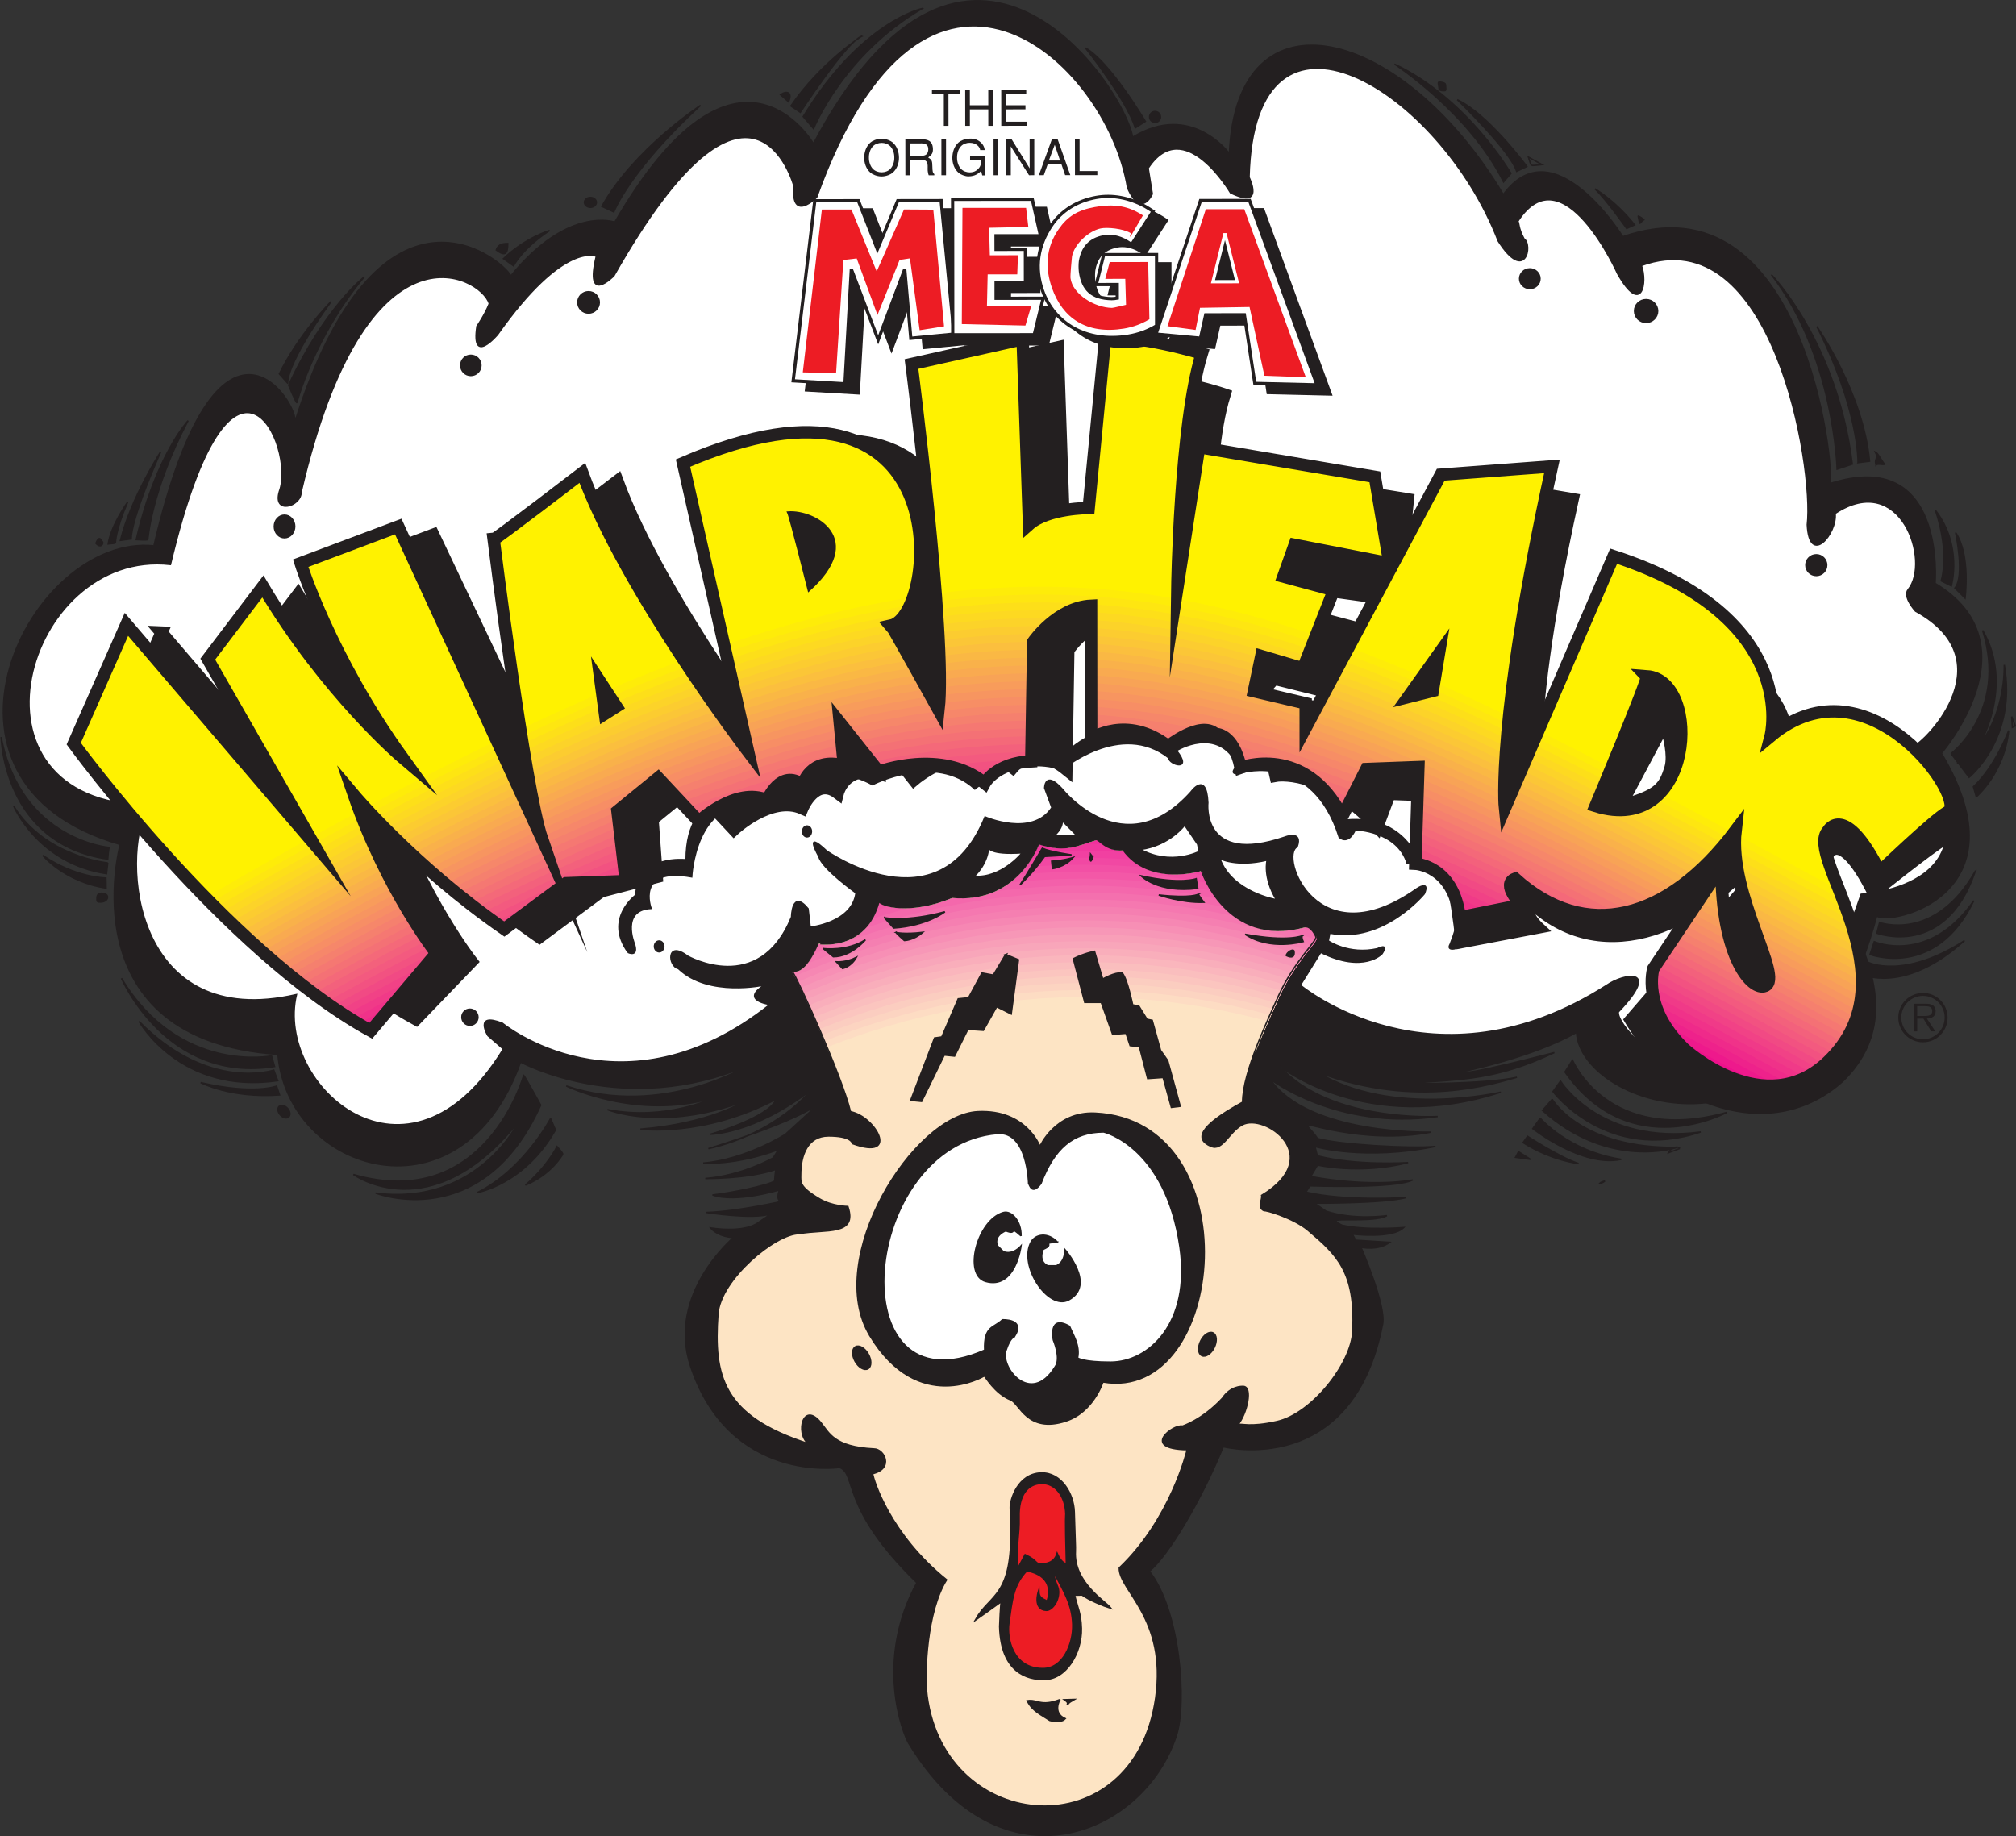 <svg xmlns:dc="http://purl.org/dc/elements/1.1/" xmlns:cc="http://creativecommons.org/ns#" xmlns:rdf="http://www.w3.org/1999/02/22-rdf-syntax-ns#" xmlns:svg="http://www.w3.org/2000/svg" xmlns="http://www.w3.org/2000/svg" xmlns:sodipodi="http://sodipodi.sourceforge.net/DTD/sodipodi-0.dtd" xmlns:inkscape="http://www.inkscape.org/namespaces/inkscape" width="169.695mm" height="154.58mm" viewBox="0 0 169.695 154.58" id="svg1028" inkscape:version="0.92.4 (5da689c313, 2019-01-14)" sodipodi:docname="Warheads 1993.svg"><rect x="0" y="0" width="169.695" height="154.58" fill="#333333" stroke="none"/><defs id="defs1022"><linearGradient id="linearGradient1593" spreadMethod="pad" gradientUnits="userSpaceOnUse" y2="-475.573" x2="447.927" y1="-67.265" x1="155.035" gradientTransform="matrix(0.353,0,0,-0.353,-131.133,13.356)"><stop id="stop1583" offset="0" style="stop-opacity:1;stop-color:#811788"></stop><stop id="stop1585" offset="0.229" style="stop-opacity:1;stop-color:#ffff41"></stop><stop id="stop1587" offset="0.506" style="stop-opacity:1;stop-color:#ffff41"></stop><stop id="stop1589" offset="0.652" style="stop-opacity:1;stop-color:#ffff41"></stop><stop id="stop1591" offset="1" style="stop-opacity:1;stop-color:#9e49a1"></stop></linearGradient><radialGradient id="radialGradient1605" spreadMethod="pad" gradientUnits="userSpaceOnUse" r="156.814" cy="-120.756" cx="379.88" fy="-120.756" fx="379.88" gradientTransform="matrix(0.353,0,0,-0.353,-131.133,13.356)"><stop id="stop1599" offset="0" style="stop-opacity:1;stop-color:#ffff00"></stop><stop id="stop1601" offset="0.577" style="stop-opacity:1;stop-color:#ffff00"></stop><stop id="stop1603" offset="1" style="stop-opacity:1;stop-color:#ff0000"></stop></radialGradient><clipPath id="clipPath2577" clipPathUnits="userSpaceOnUse"><path inkscape:connector-curvature="0" id="path2575" d="m 110.131,-126.598 c 0.276,0.182 1.159,0.196 1.153,3.335 -0.024,0.009 4.357,1.096 3.578,5.88 0.286,-0.303 3.084,0.004 6.042,3.122 5.82,1.976 5.302,7.819 5.302,7.819 2.666,0.296 3.27,1.284 4.731,2.537 0.259,0.116 1.291,-0.621 2.66,0.143 3.596,-2.131 7.415,1.221 7.415,1.221 0,0 5.024,-5.622 10.849,-0.921 0.571,0.46 1.427,-0.409 1.427,-0.409 0.132,-0.541 -0.937,-2.952 -0.966,-6.389 0.013,-2.103 -0.183,-7.792 0.98,-10.39 -2.904,-3.813 -2.606,-4.96 -1.024,-4.944 1.208,0.013 0.97,1.85 1.848,3.006 1.431,1.885 8.332,0.529 4.317,-5.248 0.243,-0.31 0.049,-1.21 0.792,-1.211 0.047,0.126 2.782,0.494 4.448,0.011 3.448,-0.999 5.617,-1.762 7.626,-6.842 1.135,-2.868 -0.384,-8.612 -2.999,-10.558 -2.123,-1.578 -2.919,-1.478 -3.195,-1.743 0.352,1.283 -0.167,3.817 -1.012,3.439 -0.139,-0.063 -1.084,-0.437 -1.313,-1.797 -0.891,-2.599 -2.332,-3.874 -2.332,-3.874 -0.835,-0.148 -2.755,-3.547 1.295,-1.819 0.028,-0.127 1.216,-6.521 -1.281,-12.596 0.814,-1.945 5.941,-2.432 8.008,-9.649 3.919,-13.69 -12.647,-19.614 -19.475,-8.465 -1.109,1.81 -3.216,7.154 -2.731,10.568 -6.558,1.735 -9.989,5.719 -10.29,6.203 1.639,1.256 0.054,2.542 -0.819,2.153 -3.482,-1.349 -4.412,-0.338 -5.514,0.22 -2.304,1.169 -1.784,-1.809 -0.294,-2.262 -8.27,-0.888 -10.572,2.145 -12.534,7.567 -1.102,3.044 1.85,9.009 3.845,9.9 2.077,1.42 5.081,2.012 3.106,4.14 0,0 -1.329,-0.576 -2.659,-0.426 -2.225,0.251 -2.261,0.694 -2.544,1.325 -0.734,1.643 -0.898,3.55 0.886,4.348 1.83,0.819 2.261,0.378 2.314,0.26 4.766,0.352 0.909,3.193 -1.367,2.633 -2.026,2.655 -9.672,9.443 -10.273,9.71 v 0 z"></path></clipPath><clipPath id="clipPath2831" clipPathUnits="userSpaceOnUse"><path inkscape:connector-curvature="0" id="path2829" d="m 40.543,-122.372 24.025,-11.418 -15.808,11.549 1.924,8.25 c 9.452,-6.657 18.322,-9.24 18.322,-9.24 -9.972,5.802 -16.002,12.644 -16.002,12.644 l 6.89,6.806 24.018,-21.056 c -3.371,3.623 -15.439,23.574 -15.439,23.574 0.174,0.078 5.003,8.998 5.003,8.998 8.103,-8.35 24.616,-17.362 24.616,-17.362 l -16.45,22.009 c 19.127,20.843 27.426,-3.233 23.802,-5.902 0.184,-0.074 7.217,-5.36 7.217,-5.36 -2.113,6.596 -15.39,28.312 -15.39,28.312 l 8.488,6.312 7.554,-15.477 c 0.946,2.1 4.438,3.661 4.438,3.661 l -5.007,14.939 c 2.208,1.618 8.751,2.447 8.751,2.447 0.844,-6.933 6.808,-20.836 6.808,-20.836 l -3.49,12.789 16.03,4.136 4.503,-6.784 -8.733,-2.022 0.244,-3.115 4.791,0.757 0.35,-7.804 -4.007,-0.532 0.706,-3.26 4.854,0.927 0.928,-2.073 1.873,26.581 9.114,4.916 c 4.916,-23.771 8.951,-30.775 8.951,-30.775 l -0.32,25.491 c 18.249,1.944 20.129,-9.32 20.129,-9.32 5.273,10.758 19.412,1.892 17.879,0.272 -0.911,-1.245 -3.496,-7.64 -3.496,-7.64 -5.624,4.608 -5.926,1.539 -5.926,1.539 -1.147,-3.157 12.933,-9.102 8.748,-19.552 -3.068,-7.658 -12.688,-4.42 -12.688,-4.42 -5.203,1.872 -5.665,5.636 -5.665,5.636 l 1.92,11.209 c 3.478,-7.774 7.318,-9.38 8.211,-8.444 1.325,1.389 -6.573,6.332 -8.381,12.055 -2.349,-10.226 -8.526,-15.128 -16.875,-12.419 -0.996,-1.023 1.531,-1.988 1.531,-1.988 l -4.769,-3.391 c -2.473,4.181 -5.794,2.87 -5.794,2.87 l -3.398,8.312 -4.336,-2.131 -0.249,-4.948 c -5.919,4.816 -10.471,0.308 -10.471,0.308 -1.961,2.699 -3.408,1.896 -3.408,1.896 -1.776,0.605 -3.55,-2.832 -3.55,-2.832 -4.729,1.149 -6.813,-2.271 -6.813,-2.271 l -5.043,11.273 c -2.827,-1.422 -3.54,-5.253 -3.54,-5.253 l 4.356,-10.204 c -2.953,-1.476 -3.123,-3.616 -3.123,-3.616 -4.971,1.354 -9.405,-3.036 -9.405,-3.036 l -5.191,2.705 1.989,-3.51 c -3.232,-0.513 -2.763,-3.192 -2.763,-3.192 -2.52,0.584 -2.431,-2.642 -2.431,-2.642 -3.157,-0.012 -4.998,-4.389 -4.998,-4.389 l -5.1,2.152 -2.193,-4.361 3.354,-5.623 -4.985,-2.439 -3.5,-6.223 c -10.027,1.89 -17.839,5.684 -17.839,5.684 6.354,-6.799 12.998,-10.318 12.998,-10.318 l -2.629,-9.054 c -15.491,1.312 -36.062,13.114 -36.062,13.114 z"></path></clipPath></defs><g inkscape:label="Layer 1" inkscape:groupmode="layer" id="layer1" transform="translate(82.165,-62.632)"><g id="g5168" transform="matrix(2.346,1.047,-1.047,2.346,261.745,104.904)"><path inkscape:connector-curvature="0" id="path2565" style="fill:#231f20;fill-opacity:1;fill-rule:evenodd;stroke:#231f20;stroke-width:0.047;stroke-linecap:butt;stroke-linejoin:miter;stroke-miterlimit:3.864;stroke-dasharray:none;stroke-opacity:1" d="m -89.677,65.56 c -0.449,0.416 -1.948,0.82 -1.948,0.82 0.941,-0.458 2.138,-1.36 2.138,-1.36 -0.236,0.142 -0.252,-0.291 -0.252,-0.291 0,0 -1.117,0.974 -1.935,1.045 0.527,-0.309 1.535,-1.027 1.683,-1.26 -0.03,0.015 -0.13,-0.349 -0.13,-0.349 -0.699,0.656 -1.989,1.213 -1.989,1.213 1.073,-0.584 1.757,-1.525 1.757,-1.525 l 0.044,-0.315 c -1.078,1.058 -2.069,1.406 -2.069,1.406 1.239,-0.686 2.078,-1.964 2.078,-1.964 l 0.615,-1.418 c -0.367,0.831 -2.732,2.882 -2.732,2.882 1.856,-1.385 2.294,-3.133 2.294,-3.133 -1.132,2.095 -2.425,2.674 -2.425,2.674 0,0 1.52,-1.267 1.502,-1.929 -1.667,2.12 -3.665,2.711 -3.665,2.711 1.998,-1.091 2.738,-2.223 2.738,-2.223 -2.074,2.034 -3.985,2.079 -3.985,2.079 1.9,-0.439 2.989,-1.744 2.989,-1.744 -1.989,1.683 -4.538,1.587 -4.538,1.587 3.32,-0.33 5.175,-3.054 5.175,-3.054 -2.979,3.255 -6.861,2.948 -6.861,2.948 0.448,5.696 -5.456,6.444 -7.363,3.009 -6.505,2.393 -7.522,-4.174 -7.522,-4.174 -7.262,1.032 -6.86,-8.113 -2.979,-9.384 -1.739,-9.09 2.499,-6.144 2.565,-5.582 -1.01,-8.965 3.91,-7.699 4.51,-7.266 0.779,-2.884 2.393,-2.993 2.393,-2.993 0.84,-7.952 4.896,-4.999 4.896,-4.999 0.733,-10.75 8.542,-5.854 9.463,-4.456 1.273,-1.863 3.115,-0.802 3.115,-0.802 -2.058,-5.177 3.465,-6.133 8.742,-2.433 0.583,-2.744 4.137,-0.335 4.137,-0.335 4.61,-4.317 9.471,4.152 9.496,4.621 2.99,-2.683 4.477,1.582 4.477,1.582 3.828,0.46 2.458,4.998 2.458,4.998 4.453,3.13 0.76,5.861 0.237,5.733 1.463,8.994 -6.297,9.685 -7.426,7.493 -0.963,1.318 -2.867,2.683 -2.867,2.683 -0.03,0.221 2.474,-1.784 2.474,-1.784 -1.37,1.592 -2.345,2.001 -3.971,2.876 -0.261,0.141 2.323,-0.994 3.181,-1.637 -0.595,0.488 -2.565,2.296 -6.017,2.51 2.8,0.379 5.735,-1.85 5.735,-1.85 -3.447,3.111 -6.962,2.177 -6.962,2.177 2.246,1.019 5.397,-0.604 5.397,-0.604 -2.851,1.778 -5.526,1.114 -5.526,1.114 1.912,1.179 5.532,-0.556 5.532,-0.556 -1.848,1.297 -4.159,1.408 -3.796,1.445 -0.031,0.019 0.524,0.235 0.464,0.264 0.733,-0.097 2.955,-0.945 3.659,-1.342 -1.941,1.386 -3.603,1.614 -3.603,1.614 l 0.192,0.244 c 1.316,-0.219 2.808,-1.009 2.808,-1.009 -1.28,1.013 -2.677,1.283 -2.677,1.283 l -0.053,0.436 c 2.051,-0.504 3.099,-1.261 3.099,-1.261 -0.412,0.506 -2.999,1.549 -2.999,1.549 l -0.034,0.241 c 1.289,-0.241 3.068,-1.171 3.068,-1.171 -0.57,0.465 -2.664,1.389 -2.664,1.389 l 0.451,0.083 c 0.966,-0.096 1.882,-0.678 1.882,-0.678 -0.222,0.31 -1.22,0.664 -1.416,0.791 -0.141,0.092 0.195,0.094 0.195,0.094 0.757,-0.139 1.883,-0.753 1.883,-0.753 -0.191,0.499 -1.448,0.881 -1.448,0.881 l 0.179,0.139 1.047,-0.39 c -0.229,0.413 -0.793,0.53 -0.793,0.53 0,0 1.531,1.399 1.672,2.005 1.172,5.046 -3.102,5.799 -3.13,5.802 0.059,1.917 -0.187,3.98 -0.547,4.714 1.451,0.764 2.885,3.443 3.002,4.547 0.362,3.401 -3.092,7.13 -7.895,3.821 -0.336,-0.231 -2.139,-2.043 -1.909,-4.921 -3.314,-1.217 -3.238,-2.445 -3.852,-2.418 -0.008,0.004 -3.065,1.956 -5.807,-1.033 -1.695,-1.847 -0.439,-4.428 -0.439,-4.428 -0.506,0.19 -0.813,0.018 -0.813,0.018 1.147,-0.328 1.348,-0.787 1.348,-0.787 l 0.27,-0.439 v 0 z"></path><path inkscape:connector-curvature="0" id="path2567" style="fill:#ffffff;fill-opacity:1;fill-rule:nonzero;stroke:#231f20;stroke-width:0.048;stroke-linecap:butt;stroke-linejoin:miter;stroke-miterlimit:3.864;stroke-dasharray:none;stroke-opacity:1" d="m -76.889,51.648 0.172,-1.255 c 1.576,0.063 1.852,-0.777 1.852,-0.777 0.074,-0.443 -0.203,-0.089 -0.203,-0.089 -0.774,0.577 -1.576,0.423 -1.576,0.423 l -0.06,-0.255 c 1.75,-0.399 2.304,-2.439 2.304,-2.439 -0.01,-0.508 -0.293,-0.048 -0.293,-0.048 -2.042,3.449 -4.568,0.84 -4.139,0.341 -0.048,-0.593 -0.502,-0.12 -0.502,-0.12 -2.13,1.978 -2.76,-0.008 -2.76,-0.008 -0.476,-0.946 -0.648,-0.093 -0.648,-0.093 -1.011,3.142 -3.89,1.63 -3.89,1.63 -0.778,-0.343 -0.537,0.204 -0.537,0.204 l 0.477,0.489 c -0.187,1.16 -1.877,1.173 -1.877,1.173 0.137,4.011 -4.291,3.131 -4.291,3.131 -1.008,-0.354 -0.15,0.272 -0.15,0.272 0.253,0.322 1.596,0.592 1.596,0.592 0.288,0.947 -0.915,1.641 -0.915,1.641 0,0 -0.137,-0.245 -0.31,-0.527 -0.751,-0.378 -0.382,0.467 -0.382,0.467 0.096,2.825 -2.587,2.561 -2.587,2.561 -0.867,-0.203 -0.447,0.57 -0.112,0.493 1.287,0.469 2.807,-0.664 2.807,-0.664 -0.563,0.806 0.415,0.516 0.415,0.516 -2.863,5.494 -7.758,4.136 -7.758,4.136 -1.013,0.047 -0.266,0.563 -0.266,0.563 l 0.641,0.194 c -0.77,5.962 -6.354,4.136 -6.919,1.137 -4.338,3.272 -7.087,-1.633 -6.969,-3.682 -5.892,2.525 -7.108,-6.059 -2.546,-7.508 -1.619,-8.598 2.186,-5.191 2.286,-3.647 0.101,0.804 0.853,0.172 0.66,-0.259 -1.796,-9.236 2.496,-8.877 3.114,-8.156 0.017,0.402 -0.067,0.843 -0.067,0.843 0.353,1.276 0.726,-0.03 0.726,-0.03 0.731,-3.708 1.909,-3.662 1.909,-3.662 0.306,1.656 0.786,0.351 0.786,0.351 0.878,-9.188 4.19,-5.09 4.19,-5.09 0.404,1.15 0.829,0.035 0.829,0.035 -0.8,-10.544 6.851,-7.98 9.175,-4.438 0.828,0.757 0.822,-0.146 0.822,-0.146 l -0.468,-0.715 c 0.348,-2.114 2.794,-0.363 2.794,-0.363 1.27,0.046 0.347,-0.71 0.347,-0.71 -2.574,-6.166 4.57,-5.149 8.306,-1.425 1.388,0.916 1.09,-0.357 0.742,-0.406 -0.334,-0.26 -0.355,-0.418 -0.419,-0.441 0.418,-2.7 3.689,0.234 3.689,0.234 1.297,0.956 1.003,-0.153 0.598,-0.563 3.298,-3.192 7.869,3.743 8.429,5.542 0.626,1.235 1.015,-0.143 0.68,-0.711 1.392,-2.175 3.512,0.165 3.206,1.3 -0.085,0.295 0.505,0.55 0.505,0.55 3.491,0.286 1.941,4.061 1.695,4.12 4.922,2.824 0.461,5.078 0.461,5.078 0.939,10.118 -5.544,7.433 -5.696,6.762 0.7,-1.953 -0.361,-1.205 -0.697,-0.649 -3.716,5.658 -9.177,4.097 -9.177,4.097 z"></path><path inkscape:connector-curvature="0" id="path2569" style="fill:#fde4c4;fill-opacity:1;fill-rule:nonzero;stroke:none;stroke-width:0.353" d="m -92.282,58.017 c 0.097,-0.064 0.409,-0.069 0.407,-1.177 -0.008,-0.003 1.537,-0.387 1.262,-2.074 0.101,0.107 1.088,-0.001 2.131,-1.101 2.053,-0.697 1.871,-2.758 1.871,-2.758 0.94,-0.104 1.153,-0.453 1.669,-0.895 0.091,-0.041 0.455,0.219 0.938,-0.05 1.268,0.752 2.616,-0.431 2.616,-0.431 0,0 1.772,1.983 3.827,0.325 0.202,-0.162 0.503,0.144 0.503,0.144 0.047,0.191 -0.331,1.041 -0.341,2.254 0.004,0.742 -0.064,2.749 0.346,3.665 -1.024,1.345 -0.919,1.75 -0.361,1.744 0.426,-0.004 0.342,-0.653 0.652,-1.06 0.505,-0.665 2.939,-0.187 1.523,1.851 0.086,0.109 0.017,0.427 0.28,0.427 0.017,-0.045 0.981,-0.174 1.569,-0.004 1.216,0.352 1.981,0.621 2.69,2.414 0.4,1.012 -0.135,3.038 -1.058,3.724 -0.749,0.557 -1.03,0.521 -1.127,0.615 0.124,-0.453 -0.059,-1.347 -0.357,-1.213 -0.049,0.022 -0.382,0.154 -0.463,0.634 -0.314,0.917 -0.823,1.366 -0.823,1.366 -0.295,0.052 -0.972,1.251 0.457,0.642 0.01,0.045 0.429,2.301 -0.452,4.443 0.287,0.686 2.096,0.858 2.825,3.404 1.383,4.83 -4.462,6.919 -6.87,2.986 -0.391,-0.639 -1.135,-2.524 -0.964,-3.728 -2.314,-0.612 -3.524,-2.017 -3.63,-2.188 0.578,-0.443 0.019,-0.897 -0.289,-0.759 -1.228,0.476 -1.556,0.119 -1.945,-0.078 -0.813,-0.413 -0.629,0.638 -0.104,0.798 -2.917,0.313 -3.729,-0.757 -4.422,-2.67 -0.389,-1.074 0.653,-3.178 1.356,-3.493 0.733,-0.501 1.792,-0.71 1.096,-1.461 0,0 -0.469,0.203 -0.938,0.15 -0.785,-0.089 -0.798,-0.245 -0.897,-0.468 -0.259,-0.579 -0.317,-1.252 0.312,-1.534 0.646,-0.289 0.798,-0.133 0.816,-0.092 1.681,-0.124 0.321,-1.126 -0.482,-0.929 -0.715,-0.937 -3.412,-3.331 -3.624,-3.426 v 0 z"></path><g transform="matrix(0.353,0,0,-0.353,-131.133,13.356)" id="g2571"><g clip-path="url(#clipPath2577)" id="g2573"><path inkscape:connector-curvature="0" id="path2579" style="fill:none;stroke:#ec008c;stroke-width:3.06;stroke-linecap:butt;stroke-linejoin:miter;stroke-miterlimit:3.864;stroke-dasharray:none;stroke-opacity:1" d="m 99.692,-127.265 c 24.577,37.229 61.925,30.1 61.925,30.1"></path><path inkscape:connector-curvature="0" id="path2581" style="fill:none;stroke:#ed088f;stroke-width:3.06;stroke-linecap:butt;stroke-linejoin:miter;stroke-miterlimit:3.864;stroke-dasharray:none;stroke-opacity:1" d="m 99.972,-127.847 c 24.576,37.228 61.925,30.099 61.925,30.099"></path><path inkscape:connector-curvature="0" id="path2583" style="fill:none;stroke:#ed1092;stroke-width:3.06;stroke-linecap:butt;stroke-linejoin:miter;stroke-miterlimit:3.864;stroke-dasharray:none;stroke-opacity:1" d="m 100.25,-128.43 c 24.577,37.227 61.925,30.1 61.925,30.1"></path><path inkscape:connector-curvature="0" id="path2585" style="fill:none;stroke:#ee1894;stroke-width:3.06;stroke-linecap:butt;stroke-linejoin:miter;stroke-miterlimit:3.864;stroke-dasharray:none;stroke-opacity:1" d="m 100.53,-129.013 c 24.577,37.228 61.926,30.099 61.926,30.099"></path><path inkscape:connector-curvature="0" id="path2587" style="fill:none;stroke:#ee2097;stroke-width:3.06;stroke-linecap:butt;stroke-linejoin:miter;stroke-miterlimit:3.864;stroke-dasharray:none;stroke-opacity:1" d="m 100.809,-129.596 c 24.577,37.229 61.926,30.101 61.926,30.101"></path><path inkscape:connector-curvature="0" id="path2589" style="fill:none;stroke:#ef2899;stroke-width:3.06;stroke-linecap:butt;stroke-linejoin:miter;stroke-miterlimit:3.864;stroke-dasharray:none;stroke-opacity:1" d="m 101.089,-130.179 c 24.577,37.228 61.925,30.1 61.925,30.1"></path><path inkscape:connector-curvature="0" id="path2591" style="fill:none;stroke:#f0309c;stroke-width:3.06;stroke-linecap:butt;stroke-linejoin:miter;stroke-miterlimit:3.864;stroke-dasharray:none;stroke-opacity:1" d="m 101.368,-130.762 c 24.576,37.228 61.926,30.099 61.926,30.099"></path><path inkscape:connector-curvature="0" id="path2593" style="fill:none;stroke:#f0389e;stroke-width:3.06;stroke-linecap:butt;stroke-linejoin:miter;stroke-miterlimit:3.864;stroke-dasharray:none;stroke-opacity:1" d="m 101.647,-131.344 c 24.576,37.228 61.925,30.099 61.925,30.099"></path><path inkscape:connector-curvature="0" id="path2595" style="fill:none;stroke:#f140a1;stroke-width:3.06;stroke-linecap:butt;stroke-linejoin:miter;stroke-miterlimit:3.864;stroke-dasharray:none;stroke-opacity:1" d="m 101.927,-131.928 c 24.577,37.228 61.925,30.1 61.925,30.1"></path><path inkscape:connector-curvature="0" id="path2597" style="fill:none;stroke:#f148a3;stroke-width:3.06;stroke-linecap:butt;stroke-linejoin:miter;stroke-miterlimit:3.864;stroke-dasharray:none;stroke-opacity:1" d="m 102.206,-132.511 c 24.577,37.228 61.926,30.101 61.926,30.101"></path><path inkscape:connector-curvature="0" id="path2599" style="fill:none;stroke:#f250a5;stroke-width:3.06;stroke-linecap:butt;stroke-linejoin:miter;stroke-miterlimit:3.864;stroke-dasharray:none;stroke-opacity:1" d="m 102.486,-133.093 c 24.577,37.228 61.925,30.1 61.925,30.1"></path><path inkscape:connector-curvature="0" id="path2601" style="fill:none;stroke:#f358a7;stroke-width:3.06;stroke-linecap:butt;stroke-linejoin:miter;stroke-miterlimit:3.864;stroke-dasharray:none;stroke-opacity:1" d="m 102.765,-133.676 c 24.576,37.228 61.925,30.099 61.925,30.099"></path><path inkscape:connector-curvature="0" id="path2603" style="fill:none;stroke:#f360aa;stroke-width:3.06;stroke-linecap:butt;stroke-linejoin:miter;stroke-miterlimit:3.864;stroke-dasharray:none;stroke-opacity:1" d="m 103.044,-134.258 c 24.577,37.228 61.925,30.099 61.925,30.099"></path><path inkscape:connector-curvature="0" id="path2605" style="fill:none;stroke:#f468ac;stroke-width:3.06;stroke-linecap:butt;stroke-linejoin:miter;stroke-miterlimit:3.864;stroke-dasharray:none;stroke-opacity:1" d="m 103.323,-134.842 c 24.577,37.228 61.925,30.101 61.925,30.101"></path><path inkscape:connector-curvature="0" id="path2607" style="fill:none;stroke:#f470ae;stroke-width:3.06;stroke-linecap:butt;stroke-linejoin:miter;stroke-miterlimit:3.864;stroke-dasharray:none;stroke-opacity:1" d="m 103.603,-135.424 c 24.576,37.227 61.925,30.1 61.925,30.1"></path><path inkscape:connector-curvature="0" id="path2609" style="fill:none;stroke:#f578b0;stroke-width:3.06;stroke-linecap:butt;stroke-linejoin:miter;stroke-miterlimit:3.864;stroke-dasharray:none;stroke-opacity:1" d="m 103.882,-136.007 c 24.576,37.228 61.926,30.1 61.926,30.1"></path><path inkscape:connector-curvature="0" id="path2611" style="fill:none;stroke:#f57fb1;stroke-width:3.06;stroke-linecap:butt;stroke-linejoin:miter;stroke-miterlimit:3.864;stroke-dasharray:none;stroke-opacity:1" d="m 104.162,-136.59 c 24.576,37.228 61.925,30.1 61.925,30.1"></path><path inkscape:connector-curvature="0" id="path2613" style="fill:none;stroke:#f687b3;stroke-width:3.06;stroke-linecap:butt;stroke-linejoin:miter;stroke-miterlimit:3.864;stroke-dasharray:none;stroke-opacity:1" d="m 104.44,-137.173 c 24.577,37.228 61.926,30.1 61.926,30.1"></path><path inkscape:connector-curvature="0" id="path2615" style="fill:none;stroke:#f78fb5;stroke-width:3.06;stroke-linecap:butt;stroke-linejoin:miter;stroke-miterlimit:3.864;stroke-dasharray:none;stroke-opacity:1" d="m 104.72,-137.755 c 24.577,37.227 61.926,30.099 61.926,30.099"></path><path inkscape:connector-curvature="0" id="path2617" style="fill:none;stroke:#f797b7;stroke-width:3.06;stroke-linecap:butt;stroke-linejoin:miter;stroke-miterlimit:3.864;stroke-dasharray:none;stroke-opacity:1" d="m 105,-138.338 c 24.577,37.227 61.925,30.1 61.925,30.1"></path><path inkscape:connector-curvature="0" id="path2619" style="fill:none;stroke:#f89fb8;stroke-width:3.06;stroke-linecap:butt;stroke-linejoin:miter;stroke-miterlimit:3.864;stroke-dasharray:none;stroke-opacity:1" d="m 105.278,-138.921 c 24.577,37.228 61.926,30.1 61.926,30.1"></path><path inkscape:connector-curvature="0" id="path2621" style="fill:none;stroke:#f8a6ba;stroke-width:3.06;stroke-linecap:butt;stroke-linejoin:miter;stroke-miterlimit:3.864;stroke-dasharray:none;stroke-opacity:1" d="m 105.557,-139.505 c 24.578,37.228 61.926,30.1 61.926,30.1"></path><path inkscape:connector-curvature="0" id="path2623" style="fill:none;stroke:#f9aebb;stroke-width:3.06;stroke-linecap:butt;stroke-linejoin:miter;stroke-miterlimit:3.864;stroke-dasharray:none;stroke-opacity:1" d="m 105.837,-140.087 c 24.578,37.227 61.925,30.099 61.925,30.099"></path><path inkscape:connector-curvature="0" id="path2625" style="fill:none;stroke:#fab6bd;stroke-width:3.06;stroke-linecap:butt;stroke-linejoin:miter;stroke-miterlimit:3.864;stroke-dasharray:none;stroke-opacity:1" d="m 106.116,-140.67 c 24.578,37.228 61.926,30.1 61.926,30.1"></path><path inkscape:connector-curvature="0" id="path2627" style="fill:none;stroke:#fabebe;stroke-width:3.06;stroke-linecap:butt;stroke-linejoin:miter;stroke-miterlimit:3.864;stroke-dasharray:none;stroke-opacity:1" d="m 106.396,-141.253 c 24.577,37.228 61.925,30.1 61.925,30.1"></path><path inkscape:connector-curvature="0" id="path2629" style="fill:none;stroke:#fbc5bf;stroke-width:3.06;stroke-linecap:butt;stroke-linejoin:miter;stroke-miterlimit:3.864;stroke-dasharray:none;stroke-opacity:1" d="m 106.675,-141.836 c 24.577,37.227 61.925,30.1 61.925,30.1"></path><path inkscape:connector-curvature="0" id="path2631" style="fill:none;stroke:#fbcdc0;stroke-width:3.06;stroke-linecap:butt;stroke-linejoin:miter;stroke-miterlimit:3.864;stroke-dasharray:none;stroke-opacity:1" d="m 106.955,-142.418 c 24.576,37.227 61.925,30.099 61.925,30.099"></path><path inkscape:connector-curvature="0" id="path2633" style="fill:none;stroke:#fcd4c1;stroke-width:3.06;stroke-linecap:butt;stroke-linejoin:miter;stroke-miterlimit:3.864;stroke-dasharray:none;stroke-opacity:1" d="m 107.234,-143.001 c 24.576,37.228 61.925,30.099 61.925,30.099"></path><path inkscape:connector-curvature="0" id="path2635" style="fill:none;stroke:#fddcc3;stroke-width:3.06;stroke-linecap:butt;stroke-linejoin:miter;stroke-miterlimit:3.864;stroke-dasharray:none;stroke-opacity:1" d="m 107.513,-143.584 c 24.577,37.228 61.925,30.1 61.925,30.1"></path><path inkscape:connector-curvature="0" id="path2637" style="fill:none;stroke:#fde4c4;stroke-width:3.06;stroke-linecap:butt;stroke-linejoin:miter;stroke-miterlimit:3.864;stroke-dasharray:none;stroke-opacity:1" d="m 107.792,-144.167 c 24.577,37.228 61.925,30.1 61.925,30.1"></path></g></g><path inkscape:connector-curvature="0" id="path2639" style="fill:none;stroke:#231f20;stroke-width:0.047;stroke-linecap:butt;stroke-linejoin:miter;stroke-miterlimit:3.864;stroke-dasharray:none;stroke-opacity:1" d="m -92.282,58.017 c 0.097,-0.064 0.409,-0.069 0.407,-1.177 -0.008,-0.003 1.537,-0.387 1.262,-2.074 0.101,0.107 1.088,-0.001 2.131,-1.101 2.053,-0.697 1.871,-2.758 1.871,-2.758 0.94,-0.104 1.153,-0.453 1.669,-0.895 0.091,-0.041 0.455,0.219 0.938,-0.05 1.268,0.752 2.616,-0.431 2.616,-0.431 0,0 1.772,1.983 3.827,0.325 0.202,-0.162 0.503,0.144 0.503,0.144 0.047,0.191 -0.331,1.041 -0.341,2.254 0.004,0.742 -0.064,2.749 0.346,3.665 -1.024,1.345 -0.919,1.75 -0.361,1.744 0.426,-0.004 0.342,-0.653 0.652,-1.06 0.505,-0.665 2.939,-0.187 1.523,1.851 0.086,0.109 0.017,0.427 0.28,0.427 0.017,-0.045 0.981,-0.174 1.569,-0.004 1.216,0.352 1.981,0.621 2.69,2.414 0.4,1.012 -0.135,3.038 -1.058,3.724 -0.749,0.557 -1.03,0.521 -1.127,0.615 0.124,-0.453 -0.059,-1.347 -0.357,-1.213 -0.049,0.022 -0.382,0.154 -0.463,0.634 -0.314,0.917 -0.823,1.366 -0.823,1.366 -0.295,0.052 -0.972,1.251 0.457,0.642 0.01,0.045 0.429,2.301 -0.452,4.443 0.287,0.686 2.096,0.858 2.825,3.404 1.383,4.83 -4.462,6.919 -6.87,2.986 -0.391,-0.639 -1.135,-2.524 -0.964,-3.728 -2.314,-0.612 -3.524,-2.017 -3.63,-2.188 0.578,-0.443 0.019,-0.897 -0.289,-0.759 -1.228,0.476 -1.556,0.119 -1.945,-0.078 -0.813,-0.413 -0.629,0.638 -0.104,0.798 -2.917,0.313 -3.729,-0.757 -4.422,-2.67 -0.389,-1.074 0.653,-3.178 1.356,-3.493 0.733,-0.501 1.792,-0.71 1.096,-1.461 0,0 -0.469,0.203 -0.938,0.15 -0.785,-0.089 -0.798,-0.245 -0.897,-0.468 -0.259,-0.579 -0.317,-1.252 0.312,-1.534 0.646,-0.289 0.798,-0.133 0.816,-0.092 1.681,-0.124 0.321,-1.126 -0.482,-0.929 -0.715,-0.937 -3.412,-3.331 -3.624,-3.426 v 0 z"></path><path inkscape:connector-curvature="0" id="path2641" style="fill:#231f20;fill-opacity:1;fill-rule:nonzero;stroke:#231f20;stroke-width:0.047;stroke-linecap:butt;stroke-linejoin:miter;stroke-miterlimit:3.864;stroke-dasharray:none;stroke-opacity:1" d="m -85.084,67.885 c -2.421,-1.678 -1.657,-7.193 0.239,-8.148 1.422,-0.716 2.318,0.215 2.318,0.215 0,0 -0.011,-1.257 1.204,-1.733 4.776,-1.869 7.828,6.918 3.827,7.938 0,0 0.119,1.028 -0.587,1.665 -0.987,0.893 -1.618,0.09 -1.933,0.104 -0.564,0.024 -1.089,-0.376 -1.11,-0.366 0,0 -1.438,2.073 -3.959,0.326 z"></path><path inkscape:connector-curvature="0" id="path2643" style="fill:none;stroke:#231f20;stroke-width:0.047;stroke-linecap:butt;stroke-linejoin:miter;stroke-miterlimit:3.864;stroke-dasharray:none;stroke-opacity:1" d="M -75.204,73.297 Z"></path><path inkscape:connector-curvature="0" id="path2645" style="fill:#231f20;fill-opacity:1;fill-rule:nonzero;stroke:#231f20;stroke-width:0.047;stroke-linecap:butt;stroke-linejoin:miter;stroke-miterlimit:3.864;stroke-dasharray:none;stroke-opacity:1" d="m -98.922,64.714 c 0.04,0.011 0.906,0.666 0.906,0.666 -0.015,4.658 -3.762,4.837 -3.762,4.837 3.24,-0.968 3.325,-4.059 3.325,-4.059 -1.162,4.46 -4.24,3.798 -4.24,3.798 4.473,-0.617 3.77,-5.242 3.77,-5.242 z"></path><path inkscape:connector-curvature="0" id="path2647" style="fill:#231f20;fill-opacity:1;fill-rule:nonzero;stroke:#231f20;stroke-width:0.047;stroke-linecap:butt;stroke-linejoin:miter;stroke-miterlimit:3.864;stroke-dasharray:none;stroke-opacity:1" d="m -97.541,65.649 0.298,0.277 c -0.2,2.05 -1.5,2.915 -1.5,2.915 1.082,-1.312 1.202,-3.193 1.202,-3.193 z"></path><path inkscape:connector-curvature="0" id="path2649" style="fill:#231f20;fill-opacity:1;fill-rule:nonzero;stroke:#231f20;stroke-width:0.047;stroke-linecap:butt;stroke-linejoin:miter;stroke-miterlimit:3.864;stroke-dasharray:none;stroke-opacity:1" d="m -96.701,66.56 c 0.013,-0.039 -0.273,-0.159 -0.273,-0.159 0,0 -0.019,0.692 -0.431,1.578 0.646,-0.675 0.704,-1.419 0.704,-1.419 z"></path><path inkscape:connector-curvature="0" id="path2651" style="fill:#231f20;fill-opacity:1;fill-rule:nonzero;stroke:#231f20;stroke-width:0.047;stroke-linecap:butt;stroke-linejoin:miter;stroke-miterlimit:3.864;stroke-dasharray:none;stroke-opacity:1" d="m -106.172,68.338 0.207,0.224 c -1.417,0.759 -2.527,0.685 -2.527,0.685 1.754,-0.338 2.32,-0.909 2.32,-0.909 z"></path><path inkscape:connector-curvature="0" id="path2653" style="fill:#231f20;fill-opacity:1;fill-rule:nonzero;stroke:#231f20;stroke-width:0.047;stroke-linecap:butt;stroke-linejoin:miter;stroke-miterlimit:3.864;stroke-dasharray:none;stroke-opacity:1" d="m -106.469,67.897 0.259,0.263 c -2.732,1.729 -4.941,0.078 -4.941,0.078 3.023,1.188 4.682,-0.341 4.682,-0.341 z"></path><path inkscape:connector-curvature="0" id="path2655" style="fill:#231f20;fill-opacity:1;fill-rule:nonzero;stroke:#231f20;stroke-width:0.047;stroke-linecap:butt;stroke-linejoin:miter;stroke-miterlimit:3.864;stroke-dasharray:none;stroke-opacity:1" d="m -106.727,67.502 0.233,0.276 c -3.008,1.962 -5.758,-0.595 -5.758,-0.595 3.015,2.103 5.525,0.319 5.525,0.319 z"></path><path inkscape:connector-curvature="0" id="path2657" style="fill:#231f20;fill-opacity:1;fill-rule:nonzero;stroke:#231f20;stroke-width:0.047;stroke-linecap:butt;stroke-linejoin:miter;stroke-miterlimit:3.864;stroke-dasharray:none;stroke-opacity:1" d="m -114.363,63.431 c -0.014,0.039 0.108,0.369 0.108,0.369 -3.331,0.948 -4.819,-2.228 -4.819,-2.228 1.967,2.822 4.711,1.859 4.711,1.859 z"></path><path inkscape:connector-curvature="0" id="path2659" style="fill:#231f20;fill-opacity:1;fill-rule:nonzero;stroke:#231f20;stroke-width:0.047;stroke-linecap:butt;stroke-linejoin:miter;stroke-miterlimit:3.864;stroke-dasharray:none;stroke-opacity:1" d="m -105.678,69.15 c -0.117,-0.054 -0.182,-0.164 -0.145,-0.244 0.037,-0.081 0.163,-0.102 0.28,-0.048 0.117,0.054 0.182,0.164 0.144,0.244 -0.037,0.08 -0.163,0.101 -0.28,0.047 z"></path><path inkscape:connector-curvature="0" id="path2661" style="fill:#231f20;fill-opacity:1;fill-rule:nonzero;stroke:#231f20;stroke-width:0.047;stroke-linecap:butt;stroke-linejoin:miter;stroke-miterlimit:3.864;stroke-dasharray:none;stroke-opacity:1" d="m -101.548,63.802 c -0.059,-0.132 1.7e-4,-0.288 0.133,-0.347 0.133,-0.059 0.288,0 0.348,0.132 0.059,0.132 -1.7e-4,0.288 -0.133,0.347 -0.133,0.059 -0.288,0 -0.347,-0.133 z"></path><path inkscape:connector-curvature="0" id="path2663" style="fill:#231f20;fill-opacity:1;fill-rule:nonzero;stroke:#231f20;stroke-width:0.047;stroke-linecap:butt;stroke-linejoin:miter;stroke-miterlimit:3.864;stroke-dasharray:none;stroke-opacity:1" d="m -114.046,65.14 c -0.036,-0.078 -0.063,-0.179 0.048,-0.231 0.111,-0.052 0.208,-0.046 0.245,0.032 0.037,0.078 -0.024,0.184 -0.135,0.236 -0.111,0.052 -0.121,0.041 -0.158,-0.037 v 0 z"></path><path inkscape:connector-curvature="0" id="path2665" style="fill:#231f20;fill-opacity:1;fill-rule:evenodd;stroke:#231f20;stroke-width:0.047;stroke-linecap:butt;stroke-linejoin:miter;stroke-miterlimit:3.864;stroke-dasharray:none;stroke-opacity:1" d="m -114.204,63.911 0.107,0.341 v 0 c -2.192,0.61 -3.677,-0.78 -3.677,-0.78 1.61,1.097 3.57,0.44 3.57,0.44 z"></path><path inkscape:connector-curvature="0" id="path2667" style="fill:#231f20;fill-opacity:1;fill-rule:nonzero;stroke:#231f20;stroke-width:0.047;stroke-linecap:butt;stroke-linejoin:miter;stroke-miterlimit:3.864;stroke-dasharray:none;stroke-opacity:1" d="m -113.918,64.689 c -1.34,0.367 -2.331,-0.133 -2.331,-0.133 1.283,0.233 2.191,-0.166 2.191,-0.166 z"></path><path inkscape:connector-curvature="0" id="path2669" style="fill:#231f20;fill-opacity:1;fill-rule:nonzero;stroke:#231f20;stroke-width:0.047;stroke-linecap:butt;stroke-linejoin:miter;stroke-miterlimit:3.864;stroke-dasharray:none;stroke-opacity:1" d="m -117.323,53.704 c -0.012,0.031 -0.345,0.155 -0.345,0.155 -0.546,-2.783 -0.039,-4.251 -0.039,-4.251 -0.173,2.561 0.384,4.097 0.384,4.097 z"></path><path inkscape:connector-curvature="0" id="path2671" style="fill:#231f20;fill-opacity:1;fill-rule:nonzero;stroke:#231f20;stroke-width:0.047;stroke-linecap:butt;stroke-linejoin:miter;stroke-miterlimit:3.864;stroke-dasharray:none;stroke-opacity:1" d="m -117.828,53.905 -0.304,0.188 c -0.255,-1.438 0.021,-3.191 0.021,-3.191 0.016,2.58 0.283,3.003 0.283,3.003 z"></path><path inkscape:connector-curvature="0" id="path2673" style="fill:#231f20;fill-opacity:1;fill-rule:nonzero;stroke:#231f20;stroke-width:0.047;stroke-linecap:butt;stroke-linejoin:miter;stroke-miterlimit:3.864;stroke-dasharray:none;stroke-opacity:1" d="m -118.245,54.246 -0.206,0.118 c -0.165,-0.599 0.023,-1.511 0.023,-1.511 0.01,1.005 0.183,1.393 0.183,1.393 z"></path><path inkscape:connector-curvature="0" id="path2675" style="fill:#231f20;fill-opacity:1;fill-rule:evenodd;stroke:#231f20;stroke-width:0.047;stroke-linecap:butt;stroke-linejoin:miter;stroke-miterlimit:3.864;stroke-dasharray:none;stroke-opacity:1" d="m -118.652,54.377 c -0.062,-0.024 -0.183,-0.177 -0.175,0.13 0.228,0.105 0.237,-0.106 0.175,-0.13 z"></path><path inkscape:connector-curvature="0" id="path2677" style="fill:#231f20;fill-opacity:1;fill-rule:nonzero;stroke:#231f20;stroke-width:0.047;stroke-linecap:butt;stroke-linejoin:miter;stroke-miterlimit:3.864;stroke-dasharray:none;stroke-opacity:1" d="m -110.035,40.629 -0.398,-0.081 c 0.367,-0.915 1.003,-1.458 1.003,-1.458 -0.59,0.937 -0.605,1.539 -0.605,1.539 z"></path><path inkscape:connector-curvature="0" id="path2679" style="fill:#231f20;fill-opacity:1;fill-rule:nonzero;stroke:#231f20;stroke-width:0.047;stroke-linecap:butt;stroke-linejoin:miter;stroke-miterlimit:3.864;stroke-dasharray:none;stroke-opacity:1" d="m -107.756,37.676 -0.432,-0.006 c 0.187,-2.127 1.603,-4.339 1.603,-4.339 -1.256,2.916 -1.171,4.345 -1.171,4.345 z"></path><path inkscape:connector-curvature="0" id="path2681" style="fill:#231f20;fill-opacity:1;fill-rule:evenodd;stroke:#231f20;stroke-width:0.047;stroke-linecap:butt;stroke-linejoin:miter;stroke-miterlimit:3.864;stroke-dasharray:none;stroke-opacity:1" d="m -110.507,40.038 c -0.216,0.096 -0.273,0.199 -0.258,0.348 0.346,0.078 0.403,-0.025 0.258,-0.348 z"></path><path inkscape:connector-curvature="0" id="path2683" style="fill:#231f20;fill-opacity:1;fill-rule:nonzero;stroke:#231f20;stroke-width:0.047;stroke-linecap:butt;stroke-linejoin:miter;stroke-miterlimit:3.864;stroke-dasharray:none;stroke-opacity:1" d="m -101.241,27.468 c -1.752,2.437 -1.65,5.049 -1.65,5.049 l -0.47,-0.223 c 0.462,-3.633 2.119,-4.826 2.119,-4.826 z"></path><path inkscape:connector-curvature="0" id="path2685" style="fill:#231f20;fill-opacity:1;fill-rule:evenodd;stroke:#231f20;stroke-width:0.047;stroke-linecap:butt;stroke-linejoin:miter;stroke-miterlimit:3.864;stroke-dasharray:none;stroke-opacity:1" d="m -102.687,29.11 c -0.379,0.36 -0.819,3.095 -0.819,3.095 l -0.368,-0.062 c 0.318,-1.714 1.186,-3.033 1.186,-3.033 z"></path><path inkscape:connector-curvature="0" id="path2687" style="fill:#231f20;fill-opacity:1;fill-rule:evenodd;stroke:#231f20;stroke-width:0.047;stroke-linecap:butt;stroke-linejoin:miter;stroke-miterlimit:3.864;stroke-dasharray:none;stroke-opacity:1" d="m -104.334,31.942 0.335,0.104 c -0.002,-0.338 -0.203,-0.322 -0.335,-0.104 z"></path><path inkscape:connector-curvature="0" id="path2689" style="fill:#231f20;fill-opacity:1;fill-rule:nonzero;stroke:#231f20;stroke-width:0.047;stroke-linecap:butt;stroke-linejoin:miter;stroke-miterlimit:3.864;stroke-dasharray:none;stroke-opacity:1" d="m -95.833,26.472 c 0.916,0.082 2.772,1.398 2.772,1.398 l -0.215,0.329 c -0.634,-0.725 -2.557,-1.727 -2.557,-1.727 z"></path><path inkscape:connector-curvature="0" id="path2691" style="fill:#231f20;fill-opacity:1;fill-rule:nonzero;stroke:#231f20;stroke-width:0.047;stroke-linecap:butt;stroke-linejoin:miter;stroke-miterlimit:3.864;stroke-dasharray:none;stroke-opacity:1" d="m -81.044,24.124 -0.239,0.282 c -0.486,-0.537 -2.733,-1.35 -2.733,-1.35 1.11,0.014 2.972,1.068 2.972,1.068 z"></path><path inkscape:connector-curvature="0" id="path2693" style="fill:#231f20;fill-opacity:1;fill-rule:nonzero;stroke:#231f20;stroke-width:0.047;stroke-linecap:butt;stroke-linejoin:miter;stroke-miterlimit:3.864;stroke-dasharray:none;stroke-opacity:1" d="m -81.429,24.545 -0.106,0.353 c -1.945,-1.609 -4.836,-2.07 -4.836,-2.07 2.641,0.054 4.942,1.716 4.942,1.716 z"></path><path inkscape:connector-curvature="0" id="path2695" style="fill:none;stroke:#231f20;stroke-width:0.047;stroke-linecap:butt;stroke-linejoin:miter;stroke-miterlimit:3.864;stroke-dasharray:none;stroke-opacity:1" d="m -80.616,23.865 -0.505,-0.041 c 0.238,0.258 0.133,0.252 0.505,0.041 z"></path><path inkscape:connector-curvature="0" id="path2697" style="fill:#231f20;fill-opacity:1;fill-rule:nonzero;stroke:#231f20;stroke-width:0.047;stroke-linecap:butt;stroke-linejoin:miter;stroke-miterlimit:3.864;stroke-dasharray:none;stroke-opacity:1" d="m -84.712,22.964 c -0.032,-0.072 -0.135,-0.173 -0.087,-0.194 0.048,-0.022 0.201,-0.072 0.233,-7.06e-4 0.032,0.071 0.103,0.161 0.055,0.182 -0.048,0.022 -0.169,0.084 -0.201,0.013 v 0 z"></path><path inkscape:connector-curvature="0" id="path2699" style="fill:#231f20;fill-opacity:1;fill-rule:nonzero;stroke:#231f20;stroke-width:0.047;stroke-linecap:butt;stroke-linejoin:miter;stroke-miterlimit:3.864;stroke-dasharray:none;stroke-opacity:1" d="m -77.23,24.646 0.189,-0.214 c -0.91,-0.472 -1.667,-0.547 -1.667,-0.547 0.458,0.157 1.478,0.761 1.478,0.761 z"></path><path inkscape:connector-curvature="0" id="path2701" style="fill:#231f20;fill-opacity:1;fill-rule:nonzero;stroke:#231f20;stroke-width:0.047;stroke-linecap:butt;stroke-linejoin:miter;stroke-miterlimit:3.864;stroke-dasharray:none;stroke-opacity:1" d="m -77.049,24.126 0.14,0.196 c 0.022,-0.01 0.038,-0.146 0.081,-0.166 0.021,-0.009 -0.231,-0.052 -0.221,-0.03 z"></path><path inkscape:connector-curvature="0" id="path2703" style="fill:#231f20;fill-opacity:1;fill-rule:nonzero;stroke:#231f20;stroke-width:0.047;stroke-linecap:butt;stroke-linejoin:miter;stroke-miterlimit:3.864;stroke-dasharray:none;stroke-opacity:1" d="m -67.718,29.038 0.385,-0.353 c -2.092,-3.462 -4.95,-4.589 -4.95,-4.589 2.965,1.596 4.565,4.942 4.565,4.942 z"></path><path inkscape:connector-curvature="0" id="path2705" style="fill:#231f20;fill-opacity:1;fill-rule:nonzero;stroke:#231f20;stroke-width:0.047;stroke-linecap:butt;stroke-linejoin:miter;stroke-miterlimit:3.864;stroke-dasharray:none;stroke-opacity:1" d="m -67.18,28.565 0.326,-0.198 c -1.12,-1.982 -3.377,-3.327 -3.377,-3.327 2.4,1.953 3.051,3.524 3.051,3.524 z"></path><path inkscape:connector-curvature="0" id="path2707" style="fill:#231f20;fill-opacity:1;fill-rule:nonzero;stroke:#231f20;stroke-width:0.047;stroke-linecap:butt;stroke-linejoin:miter;stroke-miterlimit:3.864;stroke-dasharray:none;stroke-opacity:1" d="m -62.743,31.007 -0.369,-0.016 c -0.166,-1.064 -1.118,-2.035 -1.118,-2.035 1.292,0.69 1.487,2.051 1.487,2.051 z"></path><path inkscape:connector-curvature="0" id="path2709" style="fill:#231f20;fill-opacity:1;fill-rule:nonzero;stroke:#231f20;stroke-width:0.047;stroke-linecap:butt;stroke-linejoin:miter;stroke-miterlimit:3.864;stroke-dasharray:none;stroke-opacity:1" d="m -63.327,29.354 c 0.752,0.465 1.158,1.836 1.158,1.836 l -0.437,-0.167 c 0.137,-0.501 -0.721,-1.669 -0.721,-1.669 z"></path><path inkscape:connector-curvature="0" id="path2711" style="fill:#231f20;fill-opacity:1;fill-rule:nonzero;stroke:#231f20;stroke-width:0.047;stroke-linecap:butt;stroke-linejoin:miter;stroke-miterlimit:3.864;stroke-dasharray:none;stroke-opacity:1" d="m -66.611,28.391 c 0.034,-0.087 0.314,-0.104 0.218,-0.149 -0.11,-0.052 -0.317,-0.231 -0.413,-0.229 0.204,0.167 0.044,0.213 0.195,0.378 z"></path><path inkscape:connector-curvature="0" id="path2713" style="fill:#231f20;fill-opacity:1;fill-rule:nonzero;stroke:#231f20;stroke-width:0.047;stroke-linecap:butt;stroke-linejoin:miter;stroke-miterlimit:3.864;stroke-dasharray:none;stroke-opacity:1" d="m -60.511,36.028 0.857,0.471 c 0,0 0.923,-1.81 -0.449,-3.835 0.685,1.53 0.328,2.699 0.328,2.699 0,0 0.244,-2.231 -1.437,-3.444 1.834,2.077 0.701,4.11 0.701,4.11 z"></path><path inkscape:connector-curvature="0" id="path2715" style="fill:none;stroke:#231f20;stroke-width:0.047;stroke-linecap:butt;stroke-linejoin:miter;stroke-miterlimit:3.864;stroke-dasharray:none;stroke-opacity:1" d="m -59.192,34.111 0.233,0.232 -0.067,0.082 z"></path><path inkscape:connector-curvature="0" id="path2717" style="fill:#231f20;fill-opacity:1;fill-rule:nonzero;stroke:#231f20;stroke-width:0.047;stroke-linecap:butt;stroke-linejoin:miter;stroke-miterlimit:3.864;stroke-dasharray:none;stroke-opacity:1" d="m -59.095,34.567 c 0.439,1.33 -0.083,2.417 -0.083,2.417 l -0.221,-0.263 c 0.388,-0.924 0.304,-2.154 0.304,-2.154 z"></path><path inkscape:connector-curvature="0" id="path2719" style="fill:none;stroke:#231f20;stroke-width:0.047;stroke-linecap:butt;stroke-linejoin:miter;stroke-miterlimit:3.864;stroke-dasharray:none;stroke-opacity:1" d="m -60.128,36.182 c 0.009,0.022 -0.033,0.041 -0.055,0.05 -0.007,-0.074 -0.077,-0.173 -0.012,-0.201 0.043,-0.019 0.048,0.108 0.068,0.151 v 0 z"></path><path inkscape:connector-curvature="0" id="path2721" style="fill:#231f20;fill-opacity:1;fill-rule:nonzero;stroke:#231f20;stroke-width:0.047;stroke-linecap:butt;stroke-linejoin:miter;stroke-miterlimit:3.864;stroke-dasharray:none;stroke-opacity:1" d="m -58.215,39.221 c -0.256,2.681 -2.179,2.816 -2.179,2.816 l 0.061,0.356 c 0,0 2.401,-0.142 2.117,-3.171 z"></path><path inkscape:connector-curvature="0" id="path2723" style="fill:#231f20;fill-opacity:1;fill-rule:nonzero;stroke:#231f20;stroke-width:0.047;stroke-linecap:butt;stroke-linejoin:miter;stroke-miterlimit:3.864;stroke-dasharray:none;stroke-opacity:1" d="m -57.866,40.125 c -0.083,2.867 -2.387,2.996 -2.387,2.996 l -0.043,-0.439 c 0,0 1.943,-0.016 2.43,-2.557 z"></path><path inkscape:connector-curvature="0" id="path2725" style="fill:#231f20;fill-opacity:1;fill-rule:nonzero;stroke:#231f20;stroke-width:0.047;stroke-linecap:butt;stroke-linejoin:miter;stroke-miterlimit:3.864;stroke-dasharray:none;stroke-opacity:1" d="m -60.204,43.381 -0.032,0.443 c 0,0 1.543,0.062 2.625,-2.38 -1.305,1.997 -2.593,1.937 -2.593,1.937 v 0 z"></path><path inkscape:connector-curvature="0" id="path2727" style="fill:#231f20;fill-opacity:1;fill-rule:nonzero;stroke:#231f20;stroke-width:0.047;stroke-linecap:butt;stroke-linejoin:miter;stroke-miterlimit:3.864;stroke-dasharray:none;stroke-opacity:1" d="m -67.746,50.256 -0.065,0.455 c 3.194,1.908 5.385,-0.954 5.385,-0.954 -3.124,2.577 -5.319,0.498 -5.319,0.498 z"></path><path inkscape:connector-curvature="0" id="path2729" style="fill:#231f20;fill-opacity:1;fill-rule:nonzero;stroke:#231f20;stroke-width:0.047;stroke-linecap:butt;stroke-linejoin:miter;stroke-miterlimit:3.864;stroke-dasharray:none;stroke-opacity:1" d="m -67.824,51.043 -0.084,0.414 c 0,0 2.578,1.431 4.959,-0.763 -2.826,1.741 -4.875,0.349 -4.875,0.349 z"></path><path inkscape:connector-curvature="0" id="path2731" style="fill:#231f20;fill-opacity:1;fill-rule:nonzero;stroke:#231f20;stroke-width:0.047;stroke-linecap:butt;stroke-linejoin:miter;stroke-miterlimit:3.864;stroke-dasharray:none;stroke-opacity:1" d="m -67.828,51.697 -0.142,0.465 c 2.8,0.905 4.531,-0.697 4.531,-0.697 -2.873,1.336 -4.389,0.233 -4.389,0.233 z"></path><path inkscape:connector-curvature="0" id="path2733" style="fill:#231f20;fill-opacity:1;fill-rule:nonzero;stroke:#231f20;stroke-width:0.047;stroke-linecap:butt;stroke-linejoin:miter;stroke-miterlimit:3.864;stroke-dasharray:none;stroke-opacity:1" d="m -67.934,52.423 -0.084,0.414 c 0,0 2.003,0.509 3.057,-0.263 -1.704,0.461 -2.973,-0.15 -2.973,-0.15 z"></path><path inkscape:connector-curvature="0" id="path2735" style="fill:#231f20;fill-opacity:1;fill-rule:nonzero;stroke:#231f20;stroke-width:0.047;stroke-linecap:butt;stroke-linejoin:miter;stroke-miterlimit:3.864;stroke-dasharray:none;stroke-opacity:1" d="m -68.072,53.137 -0.05,0.248 c 1.095,0.162 1.939,-0.115 1.939,-0.115 -0.644,0.063 -1.889,-0.133 -1.889,-0.133 z"></path><path inkscape:connector-curvature="0" id="path2737" style="fill:#231f20;fill-opacity:1;fill-rule:nonzero;stroke:#231f20;stroke-width:0.047;stroke-linecap:butt;stroke-linejoin:miter;stroke-miterlimit:3.864;stroke-dasharray:none;stroke-opacity:1" d="m -68.135,53.717 -0.015,0.207 0.476,-0.138 z"></path><path inkscape:connector-curvature="0" id="path2739" style="fill:none;stroke:#231f20;stroke-width:0.047;stroke-linecap:butt;stroke-linejoin:miter;stroke-miterlimit:3.864;stroke-dasharray:none;stroke-opacity:1" d="m -59.687,39.943 c 0.144,0.09 0.366,0.354 0.212,0.474 -0.163,-0.134 -0.156,-0.292 -0.212,-0.474 v 0 m -3.666,11.522 -0.287,0.284 c -0.005,-0.127 0.152,-0.353 0.287,-0.284 v 0 m -1.808,1.973 c -0.024,0.062 -0.079,0.113 -0.134,0.164 0.036,-0.094 0.079,-0.113 0.134,-0.164 z"></path><path inkscape:connector-curvature="0" id="path2741" style="fill:#231f20;fill-opacity:1;fill-rule:evenodd;stroke:#231f20;stroke-width:0.049;stroke-linecap:butt;stroke-linejoin:miter;stroke-miterlimit:3.864;stroke-dasharray:none;stroke-opacity:1" d="m -77.532,50.714 c -0.062,-0.078 -0.209,0.146 -0.169,0.234 0.222,0.006 0.261,-0.09 0.169,-0.234 z"></path><path inkscape:connector-curvature="0" id="path2743" style="fill:#231f20;fill-opacity:1;fill-rule:nonzero;stroke:#231f20;stroke-width:0.049;stroke-linecap:butt;stroke-linejoin:miter;stroke-miterlimit:3.864;stroke-dasharray:none;stroke-opacity:1" d="m -84.8,50.588 -0.108,-0.057 c 0.03,0.066 0.013,0.152 0.088,0.198 0.01,0.022 0.029,-0.119 0.02,-0.141 v 0 z"></path><path inkscape:connector-curvature="0" id="path2745" style="fill:#231f20;fill-opacity:1;fill-rule:nonzero;stroke:#231f20;stroke-width:0.047;stroke-linecap:butt;stroke-linejoin:miter;stroke-miterlimit:3.864;stroke-dasharray:none;stroke-opacity:1" d="m -67.372,32.328 c -0.076,-0.171 7.05e-4,-0.372 0.173,-0.449 0.172,-0.077 0.374,-7.05e-4 0.45,0.17 0.077,0.171 -7.05e-4,0.372 -0.173,0.449 -0.172,0.077 -0.373,8.82e-4 -0.45,-0.17 z"></path><path inkscape:connector-curvature="0" id="path2747" style="fill:#231f20;fill-opacity:1;fill-rule:nonzero;stroke:#231f20;stroke-width:0.047;stroke-linecap:butt;stroke-linejoin:miter;stroke-miterlimit:3.864;stroke-dasharray:none;stroke-opacity:1" d="m -96.731,59.113 c -0.04,-0.089 -0.01,-0.19 0.068,-0.225 0.077,-0.035 0.172,0.01 0.212,0.099 0.04,0.089 0.009,0.19 -0.068,0.224 -0.078,0.034 -0.173,-0.01 -0.212,-0.099 z"></path><path inkscape:connector-curvature="0" id="path2749" style="fill:#231f20;fill-opacity:1;fill-rule:nonzero;stroke:#231f20;stroke-width:0.047;stroke-linecap:butt;stroke-linejoin:miter;stroke-miterlimit:3.864;stroke-dasharray:none;stroke-opacity:1" d="m -93.834,53.693 c -0.04,-0.09 -0.014,-0.188 0.06,-0.221 0.073,-0.033 0.164,0.013 0.204,0.103 0.04,0.089 0.013,0.188 -0.06,0.221 -0.073,0.033 -0.165,-0.013 -0.204,-0.103 z"></path><path inkscape:connector-curvature="0" id="path2751" style="fill:#231f20;fill-opacity:1;fill-rule:evenodd;stroke:#231f20;stroke-width:0.049;stroke-linecap:butt;stroke-linejoin:miter;stroke-miterlimit:3.864;stroke-dasharray:none;stroke-opacity:1" d="m -91.646,56.923 0.405,0.109 v 0 c 0.548,-0.246 0.733,-0.935 0.733,-0.935 -0.391,0.597 -1.138,0.826 -1.138,0.826 z"></path><path inkscape:connector-curvature="0" id="path2753" style="fill:#231f20;fill-opacity:1;fill-rule:nonzero;stroke:#231f20;stroke-width:0.049;stroke-linecap:butt;stroke-linejoin:miter;stroke-miterlimit:3.864;stroke-dasharray:none;stroke-opacity:1" d="m -90.809,57.261 c 0,0 0.232,-0.157 0.264,-0.514 -0.228,0.287 -0.535,0.398 -0.535,0.398 z"></path><path inkscape:connector-curvature="0" id="path2755" style="fill:#231f20;fill-opacity:1;fill-rule:nonzero;stroke:#231f20;stroke-width:0.049;stroke-linecap:butt;stroke-linejoin:miter;stroke-miterlimit:3.864;stroke-dasharray:none;stroke-opacity:1" d="m -90.231,55.182 0.412,0.185 c 0.976,-0.516 1.314,-1.168 1.314,-1.168 -1.005,0.819 -1.726,0.984 -1.726,0.984 z"></path><path inkscape:connector-curvature="0" id="path2757" style="fill:#231f20;fill-opacity:1;fill-rule:nonzero;stroke:#231f20;stroke-width:0.049;stroke-linecap:butt;stroke-linejoin:miter;stroke-miterlimit:3.864;stroke-dasharray:none;stroke-opacity:1" d="m -89.692,55.468 c 0.01,0.022 0.359,0.13 0.359,0.13 0,0 0.274,-0.123 0.44,-0.487 -0.542,0.322 -0.8,0.358 -0.8,0.358 z"></path><path inkscape:connector-curvature="0" id="path2759" style="fill:#231f20;fill-opacity:1;fill-rule:nonzero;stroke:#231f20;stroke-width:0.049;stroke-linecap:butt;stroke-linejoin:miter;stroke-miterlimit:3.864;stroke-dasharray:none;stroke-opacity:1" d="m -86.614,52.386 c 0.06,-0.359 0.177,-1.388 0.177,-1.388 0.3,-0.003 0.963,-0.194 0.963,-0.194 l -0.787,0.405 c -0.126,0.637 -0.353,1.176 -0.353,1.176 z"></path><path inkscape:connector-curvature="0" id="path2761" style="fill:#231f20;fill-opacity:1;fill-rule:nonzero;stroke:#231f20;stroke-width:0.049;stroke-linecap:butt;stroke-linejoin:miter;stroke-miterlimit:3.864;stroke-dasharray:none;stroke-opacity:1" d="m -85.982,51.259 c 0.356,-0.185 0.59,-0.396 0.59,-0.396 -0.123,0.399 -0.469,0.606 -0.469,0.606 z"></path><path inkscape:connector-curvature="0" id="path2763" style="fill:#231f20;fill-opacity:1;fill-rule:nonzero;stroke:#231f20;stroke-width:0.049;stroke-linecap:butt;stroke-linejoin:miter;stroke-miterlimit:3.864;stroke-dasharray:none;stroke-opacity:1" d="m -81.427,49.854 0.174,0.265 c -1.119,0.686 -1.858,0.383 -1.858,0.383 1.306,-0.268 1.684,-0.648 1.684,-0.648 z"></path><path inkscape:connector-curvature="0" id="path2765" style="fill:#231f20;fill-opacity:1;fill-rule:evenodd;stroke:#231f20;stroke-width:0.049;stroke-linecap:butt;stroke-linejoin:miter;stroke-miterlimit:3.864;stroke-dasharray:none;stroke-opacity:1" d="m -81.152,50.285 c -0.022,0.01 0.268,0.17 0.268,0.17 -0.653,0.318 -1.446,0.384 -1.446,0.384 1.032,-0.33 1.178,-0.554 1.178,-0.554 z"></path><path inkscape:connector-curvature="0" id="path2767" style="fill:#231f20;fill-opacity:1;fill-rule:evenodd;stroke:#231f20;stroke-width:0.049;stroke-linecap:butt;stroke-linejoin:miter;stroke-miterlimit:3.864;stroke-dasharray:none;stroke-opacity:1" d="m -77.488,50.139 c 0,0 -0.323,0.382 -1.733,0.723 0.98,0.168 1.835,-0.557 1.835,-0.557 -0.137,-0.123 -0.101,-0.166 -0.101,-0.166 z"></path><path inkscape:connector-curvature="0" id="path2769" style="fill:#231f20;fill-opacity:1;fill-rule:nonzero;stroke:#231f20;stroke-width:0.047;stroke-linecap:butt;stroke-linejoin:miter;stroke-miterlimit:3.864;stroke-dasharray:none;stroke-opacity:1" d="m -75.892,27.012 c -0.084,-0.188 0.002,-0.41 0.193,-0.495 0.191,-0.085 0.413,-0.002 0.498,0.186 0.084,0.188 -0.003,0.409 -0.193,0.495 -0.191,0.085 -0.413,0.002 -0.497,-0.186 z"></path><path inkscape:connector-curvature="0" id="path2771" style="fill:#231f20;fill-opacity:1;fill-rule:nonzero;stroke:#231f20;stroke-width:0.047;stroke-linecap:butt;stroke-linejoin:miter;stroke-miterlimit:3.864;stroke-dasharray:none;stroke-opacity:1" d="m -79.762,27.579 c -0.073,-0.163 0.005,-0.355 0.173,-0.431 0.168,-0.075 0.364,-0.004 0.436,0.158 0.073,0.162 -0.005,0.355 -0.173,0.43 -0.168,0.075 -0.363,0.005 -0.436,-0.157 z"></path><path inkscape:connector-curvature="0" id="path2773" style="fill:#231f20;fill-opacity:1;fill-rule:nonzero;stroke:#231f20;stroke-width:0.047;stroke-linecap:butt;stroke-linejoin:miter;stroke-miterlimit:3.864;stroke-dasharray:none;stroke-opacity:1" d="m -107.624,40.864 c -0.079,-0.176 8.5e-4,-0.383 0.178,-0.462 0.177,-0.079 0.384,-5.29e-4 0.463,0.175 0.079,0.176 -0.001,0.383 -0.178,0.462 -0.177,0.079 -0.384,10e-4 -0.463,-0.175 z"></path><path inkscape:connector-curvature="0" id="path2775" style="fill:#231f20;fill-opacity:1;fill-rule:nonzero;stroke:#231f20;stroke-width:0.047;stroke-linecap:butt;stroke-linejoin:miter;stroke-miterlimit:3.864;stroke-dasharray:none;stroke-opacity:1" d="m -110.287,44.312 c -0.075,-0.167 -1.7e-4,-0.362 0.167,-0.437 0.167,-0.075 0.362,0 0.437,0.167 0.075,0.167 1.7e-4,0.362 -0.167,0.437 -0.167,0.075 -0.362,-1.73e-4 -0.437,-0.167 z"></path><path inkscape:connector-curvature="0" id="path2777" style="fill:#231f20;fill-opacity:1;fill-rule:nonzero;stroke:#231f20;stroke-width:0.047;stroke-linecap:butt;stroke-linejoin:miter;stroke-miterlimit:3.864;stroke-dasharray:none;stroke-opacity:1" d="m -113.713,51.622 c -0.083,-0.186 -0.014,-0.398 0.154,-0.474 0.169,-0.075 0.373,0.014 0.456,0.201 0.083,0.186 0.014,0.398 -0.154,0.474 -0.168,0.075 -0.373,-0.014 -0.456,-0.201 z"></path><path inkscape:connector-curvature="0" id="path2779" style="fill:#ffffff;fill-opacity:1;fill-rule:nonzero;stroke:#231f20;stroke-width:0.047;stroke-linecap:butt;stroke-linejoin:miter;stroke-miterlimit:3.864;stroke-dasharray:none;stroke-opacity:1" d="m -81.334,65.639 c -0.136,0.357 -0.486,0.42 -0.125,1.144 -3.551,3.909 -6.467,-4.471 -2.514,-6.651 0.875,-0.483 1.603,1.079 1.603,1.079 0.045,0.017 0.258,0.328 0.369,-0.165 -0.068,-1.226 0.27,-1.969 1.19,-2.38 0,0 2.04,-0.395 3.821,2.429 1.349,2.139 0.594,3.859 -0.54,4.366 -0.836,0.374 -1.046,0.315 -1.046,0.315 -0.084,-0.409 -0.457,-0.642 -0.665,-0.841 -0.812,-0.08 -0.297,0.629 -0.297,0.629 0,0 0.484,0.447 0.41,0.777 -0.202,1.532 -1.687,0.727 -1.692,0.137 -0.042,-0.424 0.068,-0.481 0.068,-0.481 0.121,-0.72 -0.583,-0.357 -0.583,-0.357 z"></path><path inkscape:connector-curvature="0" id="path2781" style="fill:#231f20;fill-opacity:1;fill-rule:nonzero;stroke:#231f20;stroke-width:0.067;stroke-linecap:butt;stroke-linejoin:miter;stroke-miterlimit:3.864;stroke-dasharray:none;stroke-opacity:1" d="m -84.021,53.887 c 0.239,-0.292 0.52,-0.491 0.52,-0.491 l 0.618,0.722 c 0,0 0.273,-0.381 0.502,-0.447 0.237,0.116 0.735,0.817 0.735,0.817 l 0.198,-0.052 0.425,0.29 0.168,-0.038 0.646,0.783 0.353,0.212 0.976,1.189 -0.233,0.141 -0.646,-0.783 -0.448,0.238 -0.673,-0.844 -0.291,0.093 -0.289,-0.315 -0.387,0.21 -0.766,-0.803 -0.493,0.22 z"></path><path inkscape:connector-curvature="0" id="path2783" style="fill:#231f20;fill-opacity:1;fill-rule:nonzero;stroke:#231f20;stroke-width:0.067;stroke-linecap:butt;stroke-linejoin:miter;stroke-miterlimit:3.864;stroke-dasharray:none;stroke-opacity:1" d="m -86.108,54.673 0.439,-0.011 0.501,1.698 -0.527,-0.023 -0.084,0.887 -0.476,0.176 -0.042,0.98 -0.322,0.106 -0.058,1.689 -0.322,0.107 -0.118,-2.165 0.202,-0.127 -0.017,-1.36 0.294,-0.169 0.07,-0.918 0.367,-0.09 0.094,-0.781 v 0 z"></path><path inkscape:connector-curvature="0" id="path2785" style="fill:#231f20;fill-opacity:1;fill-rule:nonzero;stroke:#231f20;stroke-width:0.047;stroke-linecap:butt;stroke-linejoin:miter;stroke-miterlimit:3.864;stroke-dasharray:none;stroke-opacity:1" d="m -114.691,47.616 c -0.018,0.028 -0.481,-0.413 -0.481,-0.413 0.044,-2.835 0.816,-4.248 0.816,-4.248 -0.702,2.469 -0.336,4.661 -0.336,4.661 z"></path><path inkscape:connector-curvature="0" id="path2787" style="fill:#231f20;fill-opacity:1;fill-rule:nonzero;stroke:#231f20;stroke-width:0.047;stroke-linecap:butt;stroke-linejoin:miter;stroke-miterlimit:3.864;stroke-dasharray:none;stroke-opacity:1" d="m -115.23,47.155 -0.37,-0.167 c 0.049,-1.46 0.581,-2.853 0.581,-2.853 -0.521,2.527 -0.21,3.019 -0.21,3.019 z"></path><path inkscape:connector-curvature="0" id="path2789" style="fill:#231f20;fill-opacity:1;fill-rule:nonzero;stroke:#231f20;stroke-width:0.067;stroke-linecap:butt;stroke-linejoin:miter;stroke-miterlimit:3.864;stroke-dasharray:none;stroke-opacity:1" d="m -108.753,37.779 c -0.034,-0.077 0.014,-0.173 0.107,-0.214 0.094,-0.042 0.197,-0.014 0.231,0.063 0.035,0.076 -0.014,0.172 -0.107,0.214 -0.093,0.042 -0.197,0.013 -0.231,-0.063 z"></path><path inkscape:connector-curvature="0" id="path2791" style="fill:#231f20;fill-opacity:1;fill-rule:nonzero;stroke:#231f20;stroke-width:0.067;stroke-linecap:butt;stroke-linejoin:miter;stroke-miterlimit:3.864;stroke-dasharray:none;stroke-opacity:1" d="m -92.985,27.676 c -0.038,-0.085 0,-0.185 0.085,-0.223 0.085,-0.038 0.184,0 0.223,0.085 0.038,0.085 0,0.185 -0.085,0.223 -0.085,0.038 -0.185,0 -0.223,-0.085 z"></path><path inkscape:connector-curvature="0" id="path2793" style="fill:#231f20;fill-opacity:1;fill-rule:nonzero;stroke:#231f20;stroke-width:0.049;stroke-linecap:butt;stroke-linejoin:miter;stroke-miterlimit:3.864;stroke-dasharray:none;stroke-opacity:1" d="m -97.436,59.645 c -1.184,-0.684 -0.539,-1.817 -0.539,-1.817 -0.482,-1.262 1.036,-1.73 1.036,-1.73 -1.013,-2.265 1.079,-2.858 1.079,-2.858 -0.083,-1.044 0.9,-0.93 0.9,-0.93 0.39,-1.151 2.376,-1.432 2.376,-1.432 1.751,-1.971 3.271,-1.147 3.271,-1.147 0.464,-1.474 2.212,-1.676 2.212,-1.676 0.91,-2.439 2.962,-1.959 2.962,-1.959 1.649,-1.952 2.697,-0.468 2.697,-0.468 2.14,-1.406 3.58,0.549 3.58,0.549 1.628,-1.019 2.725,0.06 2.725,0.06 2.559,-0.96 2.382,2.259 2.382,2.259 -0.232,0.157 -0.196,-0.07 -0.196,-0.07 -0.113,-3.011 -2.362,-1.846 -2.362,-1.846 -0.74,-0.856 -2.006,-0.316 -2.006,-0.316 -0.012,0.586 -0.384,0.434 -0.384,0.434 -1.941,-2.193 -3.764,-0.636 -3.764,-0.636 -0.444,0.357 -0.235,-0.159 -0.235,-0.159 -1.135,-0.943 -2.025,0.378 -2.025,0.378 0.788,0.412 -0.042,0.52 -0.13,0.322 -1.951,-0.499 -3.041,1.783 -3.041,1.783 -1.587,0.13 -2.349,1.737 -2.349,1.737 -1.68,-0.568 -3.121,1.238 -3.121,1.238 -1.794,-0.148 -2.389,1.28 -2.389,1.28 -0.915,-0.145 -0.724,0.588 -0.724,0.588 0.056,0.186 -0.13,0.322 -0.13,0.322 -1.881,0.577 -0.937,2.982 -0.937,2.982 -1.828,0.449 -0.794,1.486 -0.794,1.486 -0.894,0.453 -0.03,1.28 -0.03,1.28 0.324,0.356 -0.065,0.345 -0.065,0.345 z"></path><path inkscape:connector-curvature="0" id="path2795" style="fill:#231f20;fill-opacity:1;fill-rule:nonzero;stroke:#231f20;stroke-width:0.067;stroke-linecap:butt;stroke-linejoin:miter;stroke-miterlimit:57.299;stroke-dasharray:none;stroke-opacity:1" d="m -75.109,63.623 c 0.009,-0.223 0.122,-0.4 0.253,-0.394 0.131,0.005 0.229,0.191 0.219,0.414 -0.009,0.224 -0.123,0.4 -0.253,0.395 -0.13,-0.005 -0.228,-0.191 -0.219,-0.414 z"></path><path inkscape:connector-curvature="0" id="path2797" style="fill:#231f20;fill-opacity:1;fill-rule:nonzero;stroke:#231f20;stroke-width:0.067;stroke-linecap:butt;stroke-linejoin:miter;stroke-miterlimit:57.299;stroke-dasharray:none;stroke-opacity:1" d="m -84.896,68.463 c -0.18,-0.133 -0.389,-0.155 -0.466,-0.05 -0.077,0.105 0.006,0.298 0.186,0.43 0.18,0.133 0.388,0.155 0.466,0.05 0.077,-0.105 -0.006,-0.298 -0.186,-0.43 z"></path><path inkscape:connector-curvature="0" id="path2799" style="fill:#231f20;fill-opacity:1;fill-rule:nonzero;stroke:#231f20;stroke-width:0.067;stroke-linecap:butt;stroke-linejoin:miter;stroke-miterlimit:57.299;stroke-dasharray:none;stroke-opacity:1" d="m -78.122,69.711 c 0.59,-0.283 1.243,0.195 1.494,0.72 0.417,0.871 0.502,1.017 0.56,1.168 0.364,0.954 1.584,1.101 1.805,1.218 -0.203,0.026 -0.739,0.046 -1.014,-0.017 l -0.234,0.112 c 0.258,0.343 0.433,0.453 0.651,0.909 0.347,0.724 0.224,1.738 -0.429,2.014 -0.487,0.233 -1.372,0.372 -2.021,-0.983 0,0 -0.304,-0.746 -0.288,-0.791 -0.203,0.356 -0.525,0.893 -0.525,0.893 0.088,-0.954 0.816,-1.145 -0.206,-3.277 l -0.252,-0.526 c -0.109,-0.228 -0.231,-1.11 0.459,-1.441 v 0 z"></path><path inkscape:connector-curvature="0" id="path2801" style="fill:#ed1c24;fill-opacity:1;fill-rule:nonzero;stroke:#231f20;stroke-width:0.067;stroke-linecap:butt;stroke-linejoin:miter;stroke-miterlimit:57.299;stroke-dasharray:none;stroke-opacity:1" d="m -77.981,70.003 c 0.397,-0.191 0.886,0.049 1.149,0.599 0.033,0.07 -0.05,-0.044 0.686,1.492 0,0 -0.163,0.063 -0.42,-0.173 0.03,0.287 -0.169,0.429 -0.327,0.505 -0.222,0.106 -0.139,-0.045 -0.616,-0.053 l -0.039,0.542 c -0.388,-0.719 -0.398,-1.04 -0.658,-1.584 -0.319,-0.666 -0.189,-1.13 0.225,-1.329 z"></path><path inkscape:connector-curvature="0" id="path2803" style="fill:#231f20;fill-opacity:1;fill-rule:nonzero;stroke:#231f20;stroke-width:0.067;stroke-linecap:butt;stroke-linejoin:miter;stroke-miterlimit:57.299;stroke-dasharray:none;stroke-opacity:1" d="m -74.552,76.26 c 0,0 -0.042,0.477 0.41,0.484 -0.064,0.18 -0.422,0.24 -0.422,0.24 -0.335,-0.055 -0.648,-0.049 -0.923,-0.276 0.264,-0.169 0.47,0.007 0.934,-0.448 z"></path><path inkscape:connector-curvature="0" id="path2805" style="fill:#231f20;fill-opacity:1;fill-rule:evenodd;stroke:#231f20;stroke-width:0.067;stroke-linecap:butt;stroke-linejoin:miter;stroke-miterlimit:57.299;stroke-dasharray:none;stroke-opacity:1" d="m -74.143,76.064 c -0.252,0.343 0.052,0.169 -0.234,0.112 z"></path><path inkscape:connector-curvature="0" id="path2807" style="fill:#ed1c24;fill-opacity:1;fill-rule:nonzero;stroke:#231f20;stroke-width:0.067;stroke-linecap:butt;stroke-linejoin:miter;stroke-miterlimit:57.299;stroke-dasharray:none;stroke-opacity:1" d="m -77.26,72.815 c 1.032,-0.238 1.03,0.666 1.03,0.666 -0.063,-0.056 -0.272,0.055 -0.389,-0.188 0,0 0.066,0.605 0.475,0.445 0.151,-0.059 0.262,-0.404 0.11,-0.719 -0.084,-0.175 -0.286,-0.236 -0.397,-0.528 0.575,0.45 0.999,0.735 1.282,1.325 0.269,0.561 0.306,1.456 -0.317,1.729 -0.927,0.407 -1.502,-0.454 -1.629,-0.902 -0.205,-0.722 -0.387,-1.199 -0.165,-1.828 z"></path><path inkscape:connector-curvature="0" id="path2809" style="fill:#231f20;fill-opacity:1;fill-rule:nonzero;stroke:#231f20;stroke-width:0.047;stroke-linecap:butt;stroke-linejoin:miter;stroke-miterlimit:3.864;stroke-dasharray:none;stroke-opacity:1" d="m -80.721,62.578 c -0.51,0.265 -0.021,0.075 -0.335,0.409 0.026,0.469 0.365,0.427 0.365,0.427 l 0.248,-0.111 c 0.23,-0.25 0.034,-0.605 0.034,-0.605 0,0 1.414,0.64 0.798,1.454 -0.465,0.614 -1.984,-0.348 -1.903,-1.23 0.026,-0.282 0.357,-0.524 0.793,-0.342 v 0 z"></path><path inkscape:connector-curvature="0" id="path2811" style="fill:#231f20;fill-opacity:1;fill-rule:nonzero;stroke:#231f20;stroke-width:0.047;stroke-linecap:butt;stroke-linejoin:miter;stroke-miterlimit:3.864;stroke-dasharray:none;stroke-opacity:1" d="m -81.899,62.878 c -0.548,-0.173 -0.068,0.039 -0.525,0.052 -0.314,0.35 -0.045,0.56 -0.045,0.56 l 0.254,0.097 c 0.339,-0.014 0.452,-0.404 0.452,-0.404 0,0 0.421,1.391 -0.589,1.532 -0.763,0.106 -1.068,-1.731 -0.386,-2.298 0.217,-0.181 0.659,0.025 0.839,0.462 z"></path><path inkscape:connector-curvature="0" id="path2813" style="fill:#ffffff;fill-opacity:1;fill-rule:nonzero;stroke:#231f20;stroke-width:0.049;stroke-linecap:butt;stroke-linejoin:miter;stroke-miterlimit:3.864;stroke-dasharray:none;stroke-opacity:1" d="m -83.488,49.721 c 0.819,-0.499 1.001,-1.319 1.001,-1.319 l 0.644,0.398 0.144,0.199 c 0,0 -0.649,0.818 -1.789,0.722 z"></path><path inkscape:connector-curvature="0" id="path2815" style="fill:#ffffff;fill-opacity:1;fill-rule:nonzero;stroke:#231f20;stroke-width:0.049;stroke-linecap:butt;stroke-linejoin:miter;stroke-miterlimit:3.864;stroke-dasharray:none;stroke-opacity:1" d="m -80.988,48.935 c 0.818,0.848 2.241,0.475 2.241,0.475 -0.716,-0.497 -0.805,-1.065 -0.805,-1.065 -0.816,0.629 -1.436,0.59 -1.436,0.59 z"></path><path inkscape:connector-curvature="0" id="path2817" style="fill:#ffffff;fill-opacity:1;fill-rule:nonzero;stroke:#231f20;stroke-width:0.049;stroke-linecap:butt;stroke-linejoin:miter;stroke-miterlimit:3.864;stroke-dasharray:none;stroke-opacity:1" d="m -86.212,49.905 c 0.131,0.232 -0.045,0.574 -0.045,0.574 l 0.708,-0.317 z"></path><path inkscape:connector-curvature="0" id="path2819" style="fill:#ffffff;fill-opacity:1;fill-rule:nonzero;stroke:#231f20;stroke-width:0.049;stroke-linecap:butt;stroke-linejoin:miter;stroke-miterlimit:3.864;stroke-dasharray:none;stroke-opacity:1" d="m -88.052,51.695 c 0.19,0.548 -0.051,1.052 -0.051,1.052 0.852,-0.302 1.125,-1.348 1.125,-1.348 -0.953,0.506 -1.074,0.296 -1.074,0.296 z"></path><path inkscape:connector-curvature="0" id="path2821" style="fill:#231f20;fill-opacity:1;fill-rule:nonzero;stroke:#231f20;stroke-width:0.406;stroke-linecap:butt;stroke-linejoin:miter;stroke-miterlimit:57.299;stroke-dasharray:none;stroke-opacity:1" d="m -115.674,56.304 8.475,4.028 -5.576,-4.074 0.679,-2.91 c 3.334,2.348 6.463,3.26 6.463,3.26 -3.518,-2.047 -5.645,-4.46 -5.645,-4.46 l 2.431,-2.401 7.222,6.177 c -1.189,-1.278 -4.196,-7.066 -4.196,-7.066 0.062,-0.028 1.765,-3.174 1.765,-3.174 2.858,2.945 8.684,6.124 8.684,6.124 l -5.803,-7.764 c 6.748,-7.353 9.676,1.141 8.397,2.082 0.065,0.026 2.546,1.892 2.546,1.892 -0.746,-2.328 -5.43,-9.988 -5.43,-9.988 l 2.995,-2.227 2.664,5.46 c 0.334,-0.741 1.566,-1.292 1.566,-1.292 l -1.237,-4.251 c 0.78,-0.571 2.629,-0.733 2.629,-0.733 0.297,2.446 2.331,6.2 2.331,6.2 l -1.127,-4.004 5.682,-1.508 1.042,3.155 -2.813,0.815 -0.251,0.925 2.342,-0.382 -0.008,2.295 -1.917,0.341 -0.245,0.775 2.674,-0.68 0.328,0.731 0.661,-9.377 3.115,-0.802 c 1.734,8.386 3.258,9.925 3.258,9.925 l 0.099,-7.214 c 6.438,-0.686 6.314,2.053 6.314,2.053 1.86,-3.795 6.526,-0.129 5.984,0.442 -0.321,0.439 -1.401,2.542 -1.401,2.542 -1.984,-1.626 -1.885,-0.422 -1.885,-0.422 -0.404,1.114 4.794,2.738 3.318,6.424 -0.668,1.482 -2.029,2.294 -3.755,2.345 -1.358,0.04 -3.237,-1.287 -3.237,-1.287 l 1.823,-6.019 c 1.227,2.743 2.897,2.979 2.897,2.979 0.428,-1.179 -2.319,-2.234 -2.957,-4.253 -0.829,3.608 -3.255,6.095 -6.2,5.139 -0.351,0.361 0.426,0.623 0.426,0.623 l -2.086,1.451 c -0.872,-1.475 -1.28,-1.946 -1.28,-1.946 l -1.169,-2.206 -1.691,0.682 0.072,1.15 c -2.462,-1.042 -3.722,-0.17 -3.722,-0.17 -0.692,-0.952 -1.202,-0.669 -1.202,-0.669 -0.626,-0.213 -2.641,-0.21 -2.641,-0.21 -1.669,-0.405 -1.697,0.833 -1.697,0.833 L -87.059,42.865 c -0.998,0.501 -1.249,1.853 -1.249,1.853 l 1.537,3.599 c -1.344,-0.36 -1.629,0.655 -1.629,0.655 -1.754,-0.477 -2.791,1.692 -2.791,1.692 l -1.831,-0.955 0.702,1.238 c -1.14,0.181 -0.975,1.126 -0.975,1.126 -0.889,-0.206 -0.857,0.932 -0.857,0.932 -1.113,0.005 -1.763,1.548 -1.763,1.548 l -1.799,-0.759 -0.774,1.539 0.895,1.669 -1.47,1.175 -1.234,2.195 c -3.538,-0.666 -6.293,-2.005 -6.293,-2.005 2.242,2.398 4.585,3.64 4.585,3.64 l -0.891,2.468 c -5.465,-0.463 -12.758,-3.901 -12.758,-3.901 l -0.018,-4.271 v 0 z"></path><path inkscape:connector-curvature="0" id="path2823" style="fill:#fff200;fill-opacity:1;fill-rule:nonzero;stroke:none;stroke-width:0.353" d="m -116.831,56.526 8.475,4.028 -5.577,-4.074 0.679,-2.91 c 3.335,2.348 6.464,3.26 6.464,3.26 -3.518,-2.047 -5.645,-4.46 -5.645,-4.46 l 2.431,-2.401 8.473,7.428 c -1.189,-1.278 -5.447,-8.316 -5.447,-8.316 0.061,-0.028 1.765,-3.174 1.765,-3.174 2.858,2.946 8.684,6.125 8.684,6.125 l -5.803,-7.764 c 6.748,-7.353 9.675,1.14 8.397,2.082 0.065,0.026 2.546,1.891 2.546,1.891 -0.746,-2.327 -5.429,-9.988 -5.429,-9.988 l 2.994,-2.227 2.665,5.46 c 0.334,-0.741 1.565,-1.292 1.565,-1.292 l -1.766,-5.27 c 0.779,-0.571 3.087,-0.863 3.087,-0.863 0.298,2.446 2.402,7.351 2.402,7.351 l -1.231,-4.512 5.655,-1.459 1.589,2.393 -3.081,0.713 0.086,1.099 1.69,-0.267 0.124,2.753 -1.414,0.188 0.249,1.15 1.712,-0.327 0.327,0.731 0.661,-9.377 3.215,-1.734 c 1.734,8.386 3.158,10.857 3.158,10.857 l -0.113,-8.993 c 6.438,-0.686 7.101,3.288 7.101,3.288 1.86,-3.795 6.848,-0.667 6.307,-0.096 -0.321,0.439 -1.233,2.695 -1.233,2.695 -1.984,-1.626 -2.091,-0.543 -2.091,-0.543 -0.405,1.114 4.563,3.211 3.086,6.897 -1.082,2.702 -4.476,1.559 -4.476,1.559 -1.836,-0.66 -1.998,-1.988 -1.998,-1.988 l 0.677,-3.954 c 1.227,2.743 2.582,3.309 2.897,2.979 0.468,-0.49 -2.319,-2.234 -2.957,-4.253 -0.829,3.608 -3.008,5.337 -5.953,4.381 -0.351,0.361 0.54,0.701 0.54,0.701 l -1.682,1.196 c -0.872,-1.475 -2.044,-1.012 -2.044,-1.012 l -1.199,-2.932 -1.53,0.752 -0.088,1.746 c -2.088,-1.699 -3.694,-0.109 -3.694,-0.109 -0.692,-0.952 -1.202,-0.669 -1.202,-0.669 -0.626,-0.214 -1.252,0.999 -1.252,0.999 -1.668,-0.405 -2.403,0.801 -2.403,0.801 l -1.779,-3.977 c -0.997,0.502 -1.249,1.853 -1.249,1.853 l 1.537,3.6 c -1.042,0.521 -1.102,1.276 -1.102,1.276 -1.754,-0.477 -3.318,1.071 -3.318,1.071 l -1.831,-0.954 0.702,1.238 c -1.14,0.181 -0.975,1.126 -0.975,1.126 -0.889,-0.206 -0.857,0.932 -0.857,0.932 -1.114,0.004 -1.763,1.548 -1.763,1.548 l -1.799,-0.759 -0.774,1.538 1.183,1.984 -1.759,0.861 -1.235,2.195 c -3.537,-0.667 -6.293,-2.005 -6.293,-2.005 2.242,2.399 4.585,3.64 4.585,3.64 l -0.928,3.194 c -5.465,-0.463 -12.722,-4.626 -12.722,-4.626 z"></path><g transform="matrix(0.353,0,0,-0.353,-131.133,13.356)" id="g2825"><g clip-path="url(#clipPath2831)" id="g2827"><path inkscape:connector-curvature="0" id="path2833" style="fill:none;stroke:#ec008c;stroke-width:3.06;stroke-linecap:butt;stroke-linejoin:miter;stroke-miterlimit:3.864;stroke-dasharray:none;stroke-opacity:1" d="m 60.921,-170.867 c 56.095,80.327 76.203,75.541 150.189,69.852"></path><path inkscape:connector-curvature="0" id="path2835" style="fill:none;stroke:#ed098c;stroke-width:3.06;stroke-linecap:butt;stroke-linejoin:miter;stroke-miterlimit:3.864;stroke-dasharray:none;stroke-opacity:1" d="m 60.626,-170.199 c 56.096,80.326 76.203,75.54 150.189,69.852"></path><path inkscape:connector-curvature="0" id="path2837" style="fill:none;stroke:#ed118c;stroke-width:3.06;stroke-linecap:butt;stroke-linejoin:miter;stroke-miterlimit:3.864;stroke-dasharray:none;stroke-opacity:1" d="m 60.332,-169.531 c 56.095,80.327 76.204,75.541 150.189,69.853"></path><path inkscape:connector-curvature="0" id="path2839" style="fill:none;stroke:#ee198c;stroke-width:3.06;stroke-linecap:butt;stroke-linejoin:miter;stroke-miterlimit:3.864;stroke-dasharray:none;stroke-opacity:1" d="m 60.038,-168.861 c 56.095,80.326 76.204,75.541 150.188,69.851"></path><path inkscape:connector-curvature="0" id="path2841" style="fill:none;stroke:#ee228b;stroke-width:3.06;stroke-linecap:butt;stroke-linejoin:miter;stroke-miterlimit:3.864;stroke-dasharray:none;stroke-opacity:1" d="m 59.743,-168.193 c 56.095,80.327 76.204,75.541 150.188,69.852"></path><path inkscape:connector-curvature="0" id="path2843" style="fill:none;stroke:#ef2a8a;stroke-width:3.06;stroke-linecap:butt;stroke-linejoin:miter;stroke-miterlimit:3.864;stroke-dasharray:none;stroke-opacity:1" d="m 59.448,-167.524 c 56.095,80.326 76.203,75.541 150.188,69.852"></path><path inkscape:connector-curvature="0" id="path2845" style="fill:none;stroke:#f03289;stroke-width:3.06;stroke-linecap:butt;stroke-linejoin:miter;stroke-miterlimit:3.864;stroke-dasharray:none;stroke-opacity:1" d="m 59.153,-166.856 c 56.095,80.327 76.204,75.541 150.189,69.852"></path><path inkscape:connector-curvature="0" id="path2847" style="fill:none;stroke:#f03a88;stroke-width:3.06;stroke-linecap:butt;stroke-linejoin:miter;stroke-miterlimit:3.864;stroke-dasharray:none;stroke-opacity:1" d="m 58.859,-166.187 c 56.095,80.325 76.204,75.54 150.188,69.851"></path><path inkscape:connector-curvature="0" id="path2849" style="fill:none;stroke:#f14286;stroke-width:3.06;stroke-linecap:butt;stroke-linejoin:miter;stroke-miterlimit:3.864;stroke-dasharray:none;stroke-opacity:1" d="m 58.564,-165.519 c 56.095,80.326 76.203,75.541 150.189,69.852"></path><path inkscape:connector-curvature="0" id="path2851" style="fill:none;stroke:#f14a84;stroke-width:3.06;stroke-linecap:butt;stroke-linejoin:miter;stroke-miterlimit:3.864;stroke-dasharray:none;stroke-opacity:1" d="m 58.27,-164.85 c 56.094,80.326 76.203,75.54 150.188,69.852"></path><path inkscape:connector-curvature="0" id="path2853" style="fill:none;stroke:#f25281;stroke-width:3.06;stroke-linecap:butt;stroke-linejoin:miter;stroke-miterlimit:3.864;stroke-dasharray:none;stroke-opacity:1" d="m 57.974,-164.182 c 56.095,80.326 76.204,75.541 150.189,69.852"></path><path inkscape:connector-curvature="0" id="path2855" style="fill:none;stroke:#f35a7f;stroke-width:3.06;stroke-linecap:butt;stroke-linejoin:miter;stroke-miterlimit:3.864;stroke-dasharray:none;stroke-opacity:1" d="m 57.679,-163.513 c 56.096,80.326 76.204,75.54 150.189,69.852"></path><path inkscape:connector-curvature="0" id="path2857" style="fill:none;stroke:#f3617c;stroke-width:3.06;stroke-linecap:butt;stroke-linejoin:miter;stroke-miterlimit:3.864;stroke-dasharray:none;stroke-opacity:1" d="m 57.385,-162.844 c 56.096,80.326 76.203,75.541 150.188,69.852"></path><path inkscape:connector-curvature="0" id="path2859" style="fill:none;stroke:#f46979;stroke-width:3.06;stroke-linecap:butt;stroke-linejoin:miter;stroke-miterlimit:3.864;stroke-dasharray:none;stroke-opacity:1" d="m 57.091,-162.175 c 56.094,80.325 76.204,75.54 150.188,69.851"></path><path inkscape:connector-curvature="0" id="path2861" style="fill:none;stroke:#f47175;stroke-width:3.06;stroke-linecap:butt;stroke-linejoin:miter;stroke-miterlimit:3.864;stroke-dasharray:none;stroke-opacity:1" d="M 56.796,-161.507 C 112.891,-81.182 133,-85.967 206.985,-91.656"></path><path inkscape:connector-curvature="0" id="path2863" style="fill:none;stroke:#f57872;stroke-width:3.06;stroke-linecap:butt;stroke-linejoin:miter;stroke-miterlimit:3.864;stroke-dasharray:none;stroke-opacity:1" d="m 56.501,-160.838 c 56.096,80.325 76.203,75.54 150.189,69.851"></path><path inkscape:connector-curvature="0" id="path2865" style="fill:none;stroke:#f5806e;stroke-width:3.06;stroke-linecap:butt;stroke-linejoin:miter;stroke-miterlimit:3.864;stroke-dasharray:none;stroke-opacity:1" d="m 56.207,-160.17 c 56.095,80.326 76.203,75.541 150.188,69.851"></path><path inkscape:connector-curvature="0" id="path2867" style="fill:none;stroke:#f6876a;stroke-width:3.06;stroke-linecap:butt;stroke-linejoin:miter;stroke-miterlimit:3.864;stroke-dasharray:none;stroke-opacity:1" d="m 55.912,-159.501 c 56.096,80.326 76.204,75.541 150.189,69.851"></path><path inkscape:connector-curvature="0" id="path2869" style="fill:none;stroke:#f78e65;stroke-width:3.06;stroke-linecap:butt;stroke-linejoin:miter;stroke-miterlimit:3.864;stroke-dasharray:none;stroke-opacity:1" d="m 55.618,-158.833 c 56.095,80.326 76.203,75.54 150.188,69.852"></path><path inkscape:connector-curvature="0" id="path2871" style="fill:none;stroke:#f79560;stroke-width:3.06;stroke-linecap:butt;stroke-linejoin:miter;stroke-miterlimit:3.864;stroke-dasharray:none;stroke-opacity:1" d="m 55.322,-158.164 c 56.096,80.325 76.204,75.54 150.189,69.851"></path><path inkscape:connector-curvature="0" id="path2873" style="fill:none;stroke:#f89c5b;stroke-width:3.06;stroke-linecap:butt;stroke-linejoin:miter;stroke-miterlimit:3.864;stroke-dasharray:none;stroke-opacity:1" d="m 55.027,-157.496 c 56.096,80.326 76.204,75.541 150.189,69.853"></path><path inkscape:connector-curvature="0" id="path2875" style="fill:none;stroke:#f8a356;stroke-width:3.06;stroke-linecap:butt;stroke-linejoin:miter;stroke-miterlimit:3.864;stroke-dasharray:none;stroke-opacity:1" d="m 54.732,-156.827 c 56.096,80.326 76.204,75.541 150.189,69.851"></path><path inkscape:connector-curvature="0" id="path2877" style="fill:none;stroke:#f9aa50;stroke-width:3.06;stroke-linecap:butt;stroke-linejoin:miter;stroke-miterlimit:3.864;stroke-dasharray:none;stroke-opacity:1" d="m 54.438,-156.159 c 56.096,80.326 76.204,75.541 150.188,69.852"></path><path inkscape:connector-curvature="0" id="path2879" style="fill:none;stroke:#f9b14a;stroke-width:3.06;stroke-linecap:butt;stroke-linejoin:miter;stroke-miterlimit:3.864;stroke-dasharray:none;stroke-opacity:1" d="m 54.144,-155.49 c 56.095,80.326 76.203,75.541 150.189,69.852"></path><path inkscape:connector-curvature="0" id="path2881" style="fill:none;stroke:#fab844;stroke-width:3.06;stroke-linecap:butt;stroke-linejoin:miter;stroke-miterlimit:3.864;stroke-dasharray:none;stroke-opacity:1" d="m 53.849,-154.821 c 56.095,80.325 76.204,75.54 150.19,69.851"></path><path inkscape:connector-curvature="0" id="path2883" style="fill:none;stroke:#fbbf3e;stroke-width:3.06;stroke-linecap:butt;stroke-linejoin:miter;stroke-miterlimit:3.864;stroke-dasharray:none;stroke-opacity:1" d="m 53.555,-154.153 c 56.095,80.326 76.203,75.541 150.189,69.852"></path><path inkscape:connector-curvature="0" id="path2885" style="fill:none;stroke:#fbc637;stroke-width:3.06;stroke-linecap:butt;stroke-linejoin:miter;stroke-miterlimit:3.864;stroke-dasharray:none;stroke-opacity:1" d="m 53.259,-153.483 c 56.096,80.325 76.203,75.54 150.189,69.851"></path><path inkscape:connector-curvature="0" id="path2887" style="fill:none;stroke:#fccc30;stroke-width:3.06;stroke-linecap:butt;stroke-linejoin:miter;stroke-miterlimit:3.864;stroke-dasharray:none;stroke-opacity:1" d="m 52.965,-152.816 c 56.095,80.327 76.203,75.541 150.189,69.851"></path><path inkscape:connector-curvature="0" id="path2889" style="fill:none;stroke:#fcd329;stroke-width:3.06;stroke-linecap:butt;stroke-linejoin:miter;stroke-miterlimit:3.864;stroke-dasharray:none;stroke-opacity:1" d="m 52.67,-152.147 c 56.094,80.326 76.203,75.541 150.189,69.852"></path><path inkscape:connector-curvature="0" id="path2891" style="fill:none;stroke:#fdd921;stroke-width:3.06;stroke-linecap:butt;stroke-linejoin:miter;stroke-miterlimit:3.864;stroke-dasharray:none;stroke-opacity:1" d="m 52.375,-151.479 c 56.096,80.327 76.204,75.541 150.189,69.851"></path><path inkscape:connector-curvature="0" id="path2893" style="fill:none;stroke:#fddf19;stroke-width:3.06;stroke-linecap:butt;stroke-linejoin:miter;stroke-miterlimit:3.864;stroke-dasharray:none;stroke-opacity:1" d="m 52.081,-150.81 c 56.096,80.326 76.203,75.54 150.189,69.851"></path><path inkscape:connector-curvature="0" id="path2895" style="fill:none;stroke:#fee611;stroke-width:3.06;stroke-linecap:butt;stroke-linejoin:miter;stroke-miterlimit:3.864;stroke-dasharray:none;stroke-opacity:1" d="m 51.786,-150.141 c 56.096,80.326 76.203,75.541 150.189,69.851"></path><path inkscape:connector-curvature="0" id="path2897" style="fill:none;stroke:#feec09;stroke-width:3.06;stroke-linecap:butt;stroke-linejoin:miter;stroke-miterlimit:3.864;stroke-dasharray:none;stroke-opacity:1" d="m 51.492,-149.474 c 56.096,80.327 76.204,75.541 150.189,69.852"></path><path inkscape:connector-curvature="0" id="path2899" style="fill:none;stroke:#fff200;stroke-width:3.06;stroke-linecap:butt;stroke-linejoin:miter;stroke-miterlimit:3.864;stroke-dasharray:none;stroke-opacity:1" d="m 51.197,-148.805 c 56.096,80.327 76.203,75.542 150.189,69.852"></path></g></g><path inkscape:connector-curvature="0" id="path2901" style="fill:none;stroke:#231f20;stroke-width:0.406;stroke-linecap:butt;stroke-linejoin:miter;stroke-miterlimit:57.299;stroke-dasharray:none;stroke-opacity:1" d="m -116.831,56.526 8.475,4.028 -5.577,-4.074 0.679,-2.91 c 3.335,2.348 6.464,3.26 6.464,3.26 -3.518,-2.047 -5.645,-4.46 -5.645,-4.46 l 2.431,-2.401 8.473,7.428 c -1.189,-1.278 -5.447,-8.316 -5.447,-8.316 0.061,-0.028 1.765,-3.174 1.765,-3.174 2.858,2.946 8.684,6.125 8.684,6.125 l -5.803,-7.764 c 6.748,-7.353 9.675,1.14 8.397,2.082 0.065,0.026 2.546,1.891 2.546,1.891 -0.746,-2.327 -5.429,-9.988 -5.429,-9.988 l 2.994,-2.227 2.665,5.46 c 0.334,-0.741 1.565,-1.292 1.565,-1.292 l -1.766,-5.27 c 0.779,-0.571 3.087,-0.863 3.087,-0.863 0.298,2.446 2.402,7.351 2.402,7.351 l -1.231,-4.512 5.655,-1.459 1.589,2.393 -3.081,0.713 0.086,1.099 1.69,-0.267 0.124,2.753 -1.414,0.188 0.249,1.15 1.712,-0.327 0.327,0.731 0.661,-9.377 3.215,-1.734 c 1.734,8.386 3.158,10.857 3.158,10.857 l -0.113,-8.993 c 6.438,-0.686 7.101,3.288 7.101,3.288 1.86,-3.795 6.848,-0.667 6.307,-0.096 -0.321,0.439 -1.233,2.695 -1.233,2.695 -1.984,-1.626 -2.091,-0.543 -2.091,-0.543 -0.405,1.114 4.563,3.211 3.086,6.897 -1.082,2.702 -4.476,1.559 -4.476,1.559 -1.836,-0.66 -1.998,-1.988 -1.998,-1.988 l 0.677,-3.954 c 1.227,2.743 2.582,3.309 2.897,2.979 0.468,-0.49 -2.319,-2.234 -2.957,-4.253 -0.829,3.608 -3.008,5.337 -5.953,4.381 -0.351,0.361 0.54,0.701 0.54,0.701 l -1.682,1.196 c -0.872,-1.475 -2.044,-1.012 -2.044,-1.012 l -1.199,-2.932 -1.53,0.752 -0.088,1.746 c -2.088,-1.699 -3.694,-0.109 -3.694,-0.109 -0.692,-0.952 -1.202,-0.669 -1.202,-0.669 -0.626,-0.214 -1.252,0.999 -1.252,0.999 -1.668,-0.405 -2.403,0.801 -2.403,0.801 l -1.779,-3.977 c -0.997,0.502 -1.249,1.853 -1.249,1.853 l 1.537,3.6 c -1.042,0.521 -1.102,1.276 -1.102,1.276 -1.754,-0.477 -3.318,1.071 -3.318,1.071 l -1.831,-0.954 0.702,1.238 c -1.14,0.181 -0.975,1.126 -0.975,1.126 -0.889,-0.206 -0.857,0.932 -0.857,0.932 -1.114,0.004 -1.763,1.548 -1.763,1.548 l -1.799,-0.759 -0.774,1.538 1.183,1.984 -1.759,0.861 -1.235,2.195 c -3.537,-0.667 -6.293,-2.005 -6.293,-2.005 2.242,2.399 4.585,3.64 4.585,3.64 l -0.928,3.194 c -5.465,-0.463 -12.722,-4.626 -12.722,-4.626 z"></path><path inkscape:connector-curvature="0" id="path2903" style="fill:#231f20;fill-opacity:1;fill-rule:evenodd;stroke:#231f20;stroke-width:0.406;stroke-linecap:butt;stroke-linejoin:miter;stroke-miterlimit:3.864;stroke-dasharray:none;stroke-opacity:1" d="m -70.645,37.776 c 0.089,0.034 0.196,4.569 0.196,4.569 3.369,-0.399 1.522,-5.189 -0.196,-4.569 z"></path><path inkscape:connector-curvature="0" id="path2905" style="fill:#231f20;fill-opacity:1;fill-rule:nonzero;stroke:#231f20;stroke-width:0.106;stroke-linecap:butt;stroke-linejoin:miter;stroke-miterlimit:3.864;stroke-dasharray:none;stroke-opacity:1" d="m -89.382,34.189 1.385,-0.471 -0.154,-0.769 1.156,-0.517 1.229,1.913 1.879,-0.786 -4.479,-4.616 -1.466,0.656 z"></path><path inkscape:connector-curvature="0" id="path2907" style="fill:#231f20;fill-opacity:1;fill-rule:nonzero;stroke:#231f20;stroke-width:0.106;stroke-linecap:butt;stroke-linejoin:miter;stroke-miterlimit:3.864;stroke-dasharray:none;stroke-opacity:1" d="m -99.613,40.43 1.589,-0.601 -1.338,-3.512 1.746,1.753 -0.149,-2.468 1.104,1.987 1.237,-0.702 -2.168,-3.822 -1.298,0.58 0.039,1.726 -1.217,-1.199 -1.303,0.583 z"></path><path inkscape:connector-curvature="0" id="path2909" style="fill:#231f20;fill-opacity:1;fill-rule:nonzero;stroke:#231f20;stroke-width:0.106;stroke-linecap:butt;stroke-linejoin:miter;stroke-miterlimit:3.864;stroke-dasharray:none;stroke-opacity:1" d="m -95.453,36.924 2.437,-1.09 -0.222,-1.212 -1.407,0.629 -0.214,-0.479 0.878,-0.393 -0.441,-0.985 -0.878,0.393 -0.182,-0.405 1.33,-0.595 -0.734,-0.983 -2.382,1.066 z"></path><path inkscape:connector-curvature="0" id="path2911" style="fill:#231f20;fill-opacity:1;fill-rule:nonzero;stroke:#231f20;stroke-width:0.106;stroke-linecap:butt;stroke-linejoin:miter;stroke-miterlimit:3.864;stroke-dasharray:none;stroke-opacity:1" d="m -91.11,30.554 c -0.099,-0.017 -0.198,-0.033 -0.3,-0.041 -0.598,-0.05 -1.145,0.087 -1.582,0.383 -0.532,0.36 -0.862,0.866 -0.965,1.412 -0.153,0.812 0.064,1.533 0.596,2.092 0.792,0.835 2.011,0.986 3.18,0.22 0.283,-0.187 0.515,-0.413 0.706,-0.688 l -0.952,-2.129 -1.581,0.707 0.177,0.996 0.627,-0.281 0.181,0.405 c -0.055,0.038 -0.107,0.068 -0.161,0.092 -0.583,0.247 -0.982,0.115 -1.295,-0.394 -0.056,-0.097 -0.104,-0.203 -0.136,-0.304 -0.118,-0.44 -0.003,-0.783 0.359,-1.04 0.192,-0.14 0.455,-0.21 0.766,-0.174 0.061,0.006 0.118,0.015 0.179,0.035 z"></path><path inkscape:connector-curvature="0" id="path2913" style="fill:#ffffff;fill-opacity:1;fill-rule:nonzero;stroke:#231f20;stroke-width:0.106;stroke-linecap:butt;stroke-linejoin:miter;stroke-miterlimit:3.864;stroke-dasharray:none;stroke-opacity:1" d="m -89.903,34.093 1.386,-0.472 -0.155,-0.769 1.156,-0.517 1.229,1.913 1.879,-0.786 -4.479,-4.616 -1.467,0.656 z"></path><path inkscape:connector-curvature="0" id="path2915" style="fill:#ed1c24;fill-opacity:1;fill-rule:nonzero;stroke:none;stroke-width:0.353" d="m -89.665,33.702 0.892,-0.262 -0.164,-0.722 1.472,-0.686 1.363,1.859 1.259,-0.508 -4.086,-4.207 -1.15,0.515 z"></path><path inkscape:connector-curvature="0" id="path2917" style="fill:#ffffff;fill-opacity:1;fill-rule:nonzero;stroke:#231f20;stroke-width:0.106;stroke-linecap:butt;stroke-linejoin:miter;stroke-miterlimit:3.864;stroke-dasharray:none;stroke-opacity:1" d="m -100.134,40.334 1.59,-0.601 -1.339,-3.512 1.746,1.753 -0.149,-2.468 1.104,1.986 1.237,-0.702 -2.168,-3.822 -1.297,0.581 0.039,1.726 -1.217,-1.199 -1.303,0.583 z"></path><path inkscape:connector-curvature="0" id="path2919" style="fill:#ffffff;fill-opacity:1;fill-rule:nonzero;stroke:#231f20;stroke-width:0.106;stroke-linecap:butt;stroke-linejoin:miter;stroke-miterlimit:3.864;stroke-dasharray:none;stroke-opacity:1" d="m -95.974,36.828 2.437,-1.09 -0.221,-1.212 -1.406,0.63 -0.214,-0.479 0.877,-0.393 -0.441,-0.985 -0.877,0.393 -0.182,-0.405 1.33,-0.595 -0.734,-0.983 -2.382,1.066 z"></path><path inkscape:connector-curvature="0" id="path2921" style="fill:#ffffff;fill-opacity:1;fill-rule:nonzero;stroke:#231f20;stroke-width:0.106;stroke-linecap:butt;stroke-linejoin:miter;stroke-miterlimit:3.864;stroke-dasharray:none;stroke-opacity:1" d="m -91.631,30.458 c -0.099,-0.016 -0.198,-0.033 -0.3,-0.042 -0.598,-0.05 -1.145,0.087 -1.582,0.383 -0.533,0.36 -0.862,0.866 -0.965,1.412 -0.154,0.812 0.064,1.532 0.596,2.092 0.792,0.835 2.011,0.986 3.18,0.22 0.283,-0.187 0.516,-0.413 0.707,-0.688 l -0.952,-2.129 -1.581,0.707 0.177,0.995 0.627,-0.281 0.182,0.405 c -0.055,0.038 -0.107,0.068 -0.161,0.092 -0.583,0.248 -0.982,0.115 -1.295,-0.394 -0.056,-0.096 -0.104,-0.204 -0.136,-0.304 -0.118,-0.441 -0.004,-0.783 0.359,-1.04 0.192,-0.14 0.455,-0.21 0.766,-0.174 0.061,0.006 0.118,0.015 0.179,0.035 z"></path><path inkscape:connector-curvature="0" id="path2923" style="fill:#231f20;fill-opacity:1;fill-rule:nonzero;stroke:#ffffff;stroke-width:0.106;stroke-linecap:butt;stroke-linejoin:miter;stroke-miterlimit:3.864;stroke-dasharray:none;stroke-opacity:1" d="m -88.897,31.764 -0.285,-1.603 1.005,1.281 z"></path><path inkscape:connector-curvature="0" id="path2925" style="fill:#ed1c24;fill-opacity:1;fill-rule:nonzero;stroke:none;stroke-width:0.353" d="m -99.959,39.954 1.006,-0.423 -1.292,-3.482 0.378,-0.224 1.376,1.414 -0.073,-1.943 0.289,-0.184 1.249,2.02 0.679,-0.441 -1.88,-3.349 -0.879,0.386 0.01,2.218 -1.581,-1.515 -0.885,0.396 z"></path><path inkscape:connector-curvature="0" id="path2927" style="fill:#ed1c24;fill-opacity:1;fill-rule:nonzero;stroke:none;stroke-width:0.353" d="m -95.846,36.386 1.923,-0.806 -0.089,-0.674 -1.327,0.594 -0.397,-0.947 0.885,-0.396 -0.234,-0.581 -0.841,0.376 -0.39,-0.813 1.163,-0.548 -0.322,-0.542 -1.903,0.851 z"></path><path inkscape:connector-curvature="0" id="path2929" style="fill:#ed1c24;fill-opacity:1;fill-rule:nonzero;stroke:none;stroke-width:0.353" d="m -91.878,30.715 c -0.089,-0.015 -0.104,-0.014 -0.196,-0.022 -0.538,-0.045 -0.962,0.147 -1.355,0.414 -0.479,0.324 -0.695,0.656 -0.787,1.148 -0.138,0.731 0.11,1.345 0.588,1.849 0.713,0.752 1.642,0.941 2.694,0.251 0.254,-0.168 0.464,-0.372 0.636,-0.619 l -0.801,-1.696 -1.151,0.515 0.092,0.562 0.598,-0.268 0.37,0.767 c -0.05,0.034 -0.331,0.258 -0.38,0.28 -0.525,0.223 -1.356,0.121 -1.638,-0.337 -0.05,-0.087 -0.213,-0.569 -0.242,-0.66 -0.106,-0.397 0.158,-1 0.485,-1.232 0.173,-0.126 0.667,-0.292 0.946,-0.259 0.055,0.005 -0.004,0.096 0.051,0.114 z"></path><path inkscape:connector-curvature="0" id="path2931" style="fill:#231f20;fill-opacity:1;fill-rule:evenodd;stroke:none;stroke-width:0.353" d="m -100.722,31.911 c -0.149,0.068 -0.25,0.191 -0.281,0.259 -0.085,0.182 -0.053,0.385 0.014,0.538 0.067,0.153 0.199,0.311 0.392,0.369 0.071,0.021 0.231,0.028 0.381,-0.038 0.149,-0.068 0.249,-0.191 0.281,-0.259 0.085,-0.182 0.056,-0.386 -0.014,-0.538 -0.069,-0.152 -0.199,-0.311 -0.392,-0.369 -0.071,-0.021 -0.23,-0.028 -0.38,0.037 v 0 m 0.056,0.124 c 0.096,-0.043 0.21,-0.053 0.307,-0.013 0.107,0.043 0.214,0.151 0.269,0.284 0.062,0.13 0.071,0.282 0.033,0.39 -0.035,0.099 -0.119,0.177 -0.215,0.22 -0.096,0.043 -0.21,0.053 -0.308,0.014 -0.106,-0.043 -0.213,-0.151 -0.269,-0.284 -0.062,-0.13 -0.071,-0.282 -0.033,-0.389 0.035,-0.099 0.119,-0.177 0.215,-0.221 z"></path><path inkscape:connector-curvature="0" id="path2933" style="fill:#231f20;fill-opacity:1;fill-rule:evenodd;stroke:none;stroke-width:0.353" d="m -99.521,32.687 0.138,-0.062 -0.206,-0.462 0.353,-0.158 c 0.226,-0.101 0.253,0.126 0.322,0.248 0.023,0.039 0.049,0.081 0.091,0.122 l 0.167,-0.075 -0.016,-0.036 c -0.065,-0.014 -0.093,-0.061 -0.157,-0.196 -0.082,-0.176 -0.106,-0.198 -0.248,-0.218 0.07,-0.127 0.091,-0.197 0.021,-0.334 -0.122,-0.238 -0.299,-0.196 -0.466,-0.121 l -0.481,0.215 0.482,1.077 v 0 m 0.058,-1.171 c 0.086,-0.038 0.229,-0.076 0.291,0.116 0.047,0.146 -0.033,0.212 -0.124,0.253 l -0.347,0.155 -0.166,-0.369 z"></path><path inkscape:connector-curvature="0" id="path2935" style="fill:#231f20;fill-opacity:1;fill-rule:nonzero;stroke:none;stroke-width:0.353" d="m -98.444,32.205 0.139,-0.062 -0.481,-1.077 -0.139,0.062 z"></path><path inkscape:connector-curvature="0" id="path2937" style="fill:#231f20;fill-opacity:1;fill-rule:nonzero;stroke:none;stroke-width:0.353" d="m -97.786,31.374 0.328,-0.147 c 0.029,0.067 0.106,0.192 -0.01,0.377 -0.034,0.054 -0.088,0.101 -0.166,0.136 -0.096,0.043 -0.21,0.053 -0.307,0.013 -0.106,-0.043 -0.214,-0.152 -0.27,-0.285 -0.063,-0.132 -0.073,-0.285 -0.034,-0.393 0.035,-0.099 0.119,-0.178 0.215,-0.22 0.2,-0.089 0.363,-0.008 0.411,0.079 l 0.136,-0.061 c -0.042,-0.065 -0.125,-0.185 -0.353,-0.202 -0.075,-0.005 -0.171,0.02 -0.25,0.06 -0.148,0.068 -0.25,0.191 -0.281,0.259 -0.085,0.183 -0.051,0.388 0.016,0.543 0.067,0.153 0.2,0.313 0.393,0.371 0.072,0.022 0.235,0.021 0.339,-0.027 0.205,-0.096 0.257,-0.218 0.307,-0.331 l 0.092,0.118 0.089,-0.04 -0.258,-0.577 -0.452,0.202 z"></path><path inkscape:connector-curvature="0" id="path2939" style="fill:#231f20;fill-opacity:1;fill-rule:nonzero;stroke:none;stroke-width:0.353" d="m -96.883,31.507 0.139,-0.062 -0.482,-1.077 -0.139,0.062 z"></path><path inkscape:connector-curvature="0" id="path2941" style="fill:#231f20;fill-opacity:1;fill-rule:nonzero;stroke:none;stroke-width:0.353" d="m -95.666,30.963 -0.481,-1.077 -0.139,0.062 0.39,0.871 -0.929,-0.63 -0.164,0.073 0.482,1.077 0.139,-0.062 -0.386,-0.862 0.931,0.619 z"></path><path inkscape:connector-curvature="0" id="path2943" style="fill:#231f20;fill-opacity:1;fill-rule:evenodd;stroke:none;stroke-width:0.353" d="m -95.409,30.461 0.412,-0.185 0.253,0.273 0.155,-0.069 -0.86,-0.907 -0.17,0.076 0.09,1.252 0.148,-0.066 -0.029,-0.373 v 0 m -0.05,-0.682 0.369,0.4 -0.334,0.149 -0.035,-0.55 v 0 z"></path><path inkscape:connector-curvature="0" id="path2945" style="fill:#231f20;fill-opacity:1;fill-rule:nonzero;stroke:none;stroke-width:0.353" d="m -94.931,29.341 0.482,1.077 0.669,-0.299 -0.055,-0.122 -0.53,0.237 -0.427,-0.954 z"></path><path inkscape:connector-curvature="0" id="path2947" style="fill:#231f20;fill-opacity:1;fill-rule:nonzero;stroke:none;stroke-width:0.353" d="m -99.031,30.694 0.139,-0.062 -0.427,-0.954 0.352,-0.157 -0.055,-0.123 -0.845,0.378 0.055,0.123 0.355,-0.159 z"></path><path inkscape:connector-curvature="0" id="path2949" style="fill:#231f20;fill-opacity:1;fill-rule:nonzero;stroke:none;stroke-width:0.353" d="m -97.701,30.099 0.139,-0.062 -0.482,-1.077 -0.139,0.062 0.207,0.462 -0.551,0.246 -0.207,-0.462 -0.139,0.062 0.482,1.077 0.139,-0.062 -0.22,-0.492 0.551,-0.246 z"></path><path inkscape:connector-curvature="0" id="path2951" style="fill:#231f20;fill-opacity:1;fill-rule:nonzero;stroke:none;stroke-width:0.353" d="m -97.313,29.926 0.773,-0.346 -0.055,-0.122 -0.634,0.283 -0.165,-0.369 0.585,-0.262 -0.055,-0.122 -0.585,0.261 -0.152,-0.34 0.609,-0.272 -0.055,-0.122 -0.748,0.334 z"></path><path inkscape:connector-curvature="0" id="path2953" style="fill:#231f20;fill-opacity:1;fill-rule:evenodd;stroke:none;stroke-width:0.353" d="m -57.495,45.041 c 0.408,-0.182 0.588,-0.66 0.405,-1.069 -0.182,-0.405 -0.657,-0.589 -1.065,-0.407 -0.409,0.183 -0.592,0.661 -0.41,1.067 0.183,0.41 0.661,0.592 1.071,0.409 v 0 m -0.04,-0.089 c -0.359,0.161 -0.779,5.29e-4 -0.941,-0.361 -0.16,-0.358 3.45e-4,-0.777 0.359,-0.938 0.357,-0.16 0.777,1.73e-4 0.937,0.357 0.162,0.362 0.001,0.781 -0.356,0.941 v 0 m -0.159,-0.671 c 0.145,-0.069 0.232,-0.181 0.16,-0.342 -0.031,-0.07 -0.095,-0.129 -0.172,-0.136 -0.079,-0.009 -0.15,0.018 -0.219,0.049 l -0.359,0.161 0.369,0.825 0.1,-0.045 -0.17,-0.381 0.185,-0.083 0.406,0.275 0.12,-0.054 -0.42,-0.269 v 0 m -0.327,0.051 -0.131,-0.292 0.236,-0.105 c 0.102,-0.046 0.221,-0.08 0.279,0.047 0.075,0.168 -0.113,0.229 -0.229,0.281 z"></path><path inkscape:connector-curvature="0" id="path2955" style="fill:#ffffff;fill-opacity:1;fill-rule:nonzero;stroke:#231f20;stroke-width:0.067;stroke-linecap:butt;stroke-linejoin:miter;stroke-miterlimit:3.864;stroke-dasharray:none;stroke-opacity:1" d="m -69.353,39.341 -0.159,2.289 c 0.629,-0.577 0.711,-0.8 0.634,-1.392 -0.051,-0.392 -0.475,-0.896 -0.475,-0.896 z"></path><path inkscape:connector-curvature="0" id="path2957" style="fill:#231f20;fill-opacity:1;fill-rule:nonzero;stroke:#231f20;stroke-width:0.406;stroke-linecap:butt;stroke-linejoin:miter;stroke-miterlimit:57.299;stroke-dasharray:none;stroke-opacity:1" d="m -77.168,39.881 -0.345,1.706 0.656,-0.515 z"></path><path inkscape:connector-curvature="0" id="path2959" style="fill:#231f20;fill-opacity:1;fill-rule:evenodd;stroke:#231f20;stroke-width:0.067;stroke-linecap:butt;stroke-linejoin:miter;stroke-miterlimit:57.299;stroke-dasharray:none;stroke-opacity:1" d="m -98.53,44.339 c 0.117,0.096 1.663,2.065 1.663,2.065 1.035,-2.311 -0.89,-2.484 -1.663,-2.065 z"></path><path inkscape:connector-curvature="0" id="path2961" style="fill:#231f20;fill-opacity:1;fill-rule:nonzero;stroke:#231f20;stroke-width:0.067;stroke-linecap:butt;stroke-linejoin:miter;stroke-miterlimit:57.299;stroke-dasharray:none;stroke-opacity:1" d="m -102.396,51.391 1.073,1.737 0.485,-0.734 z"></path></g></g></svg>